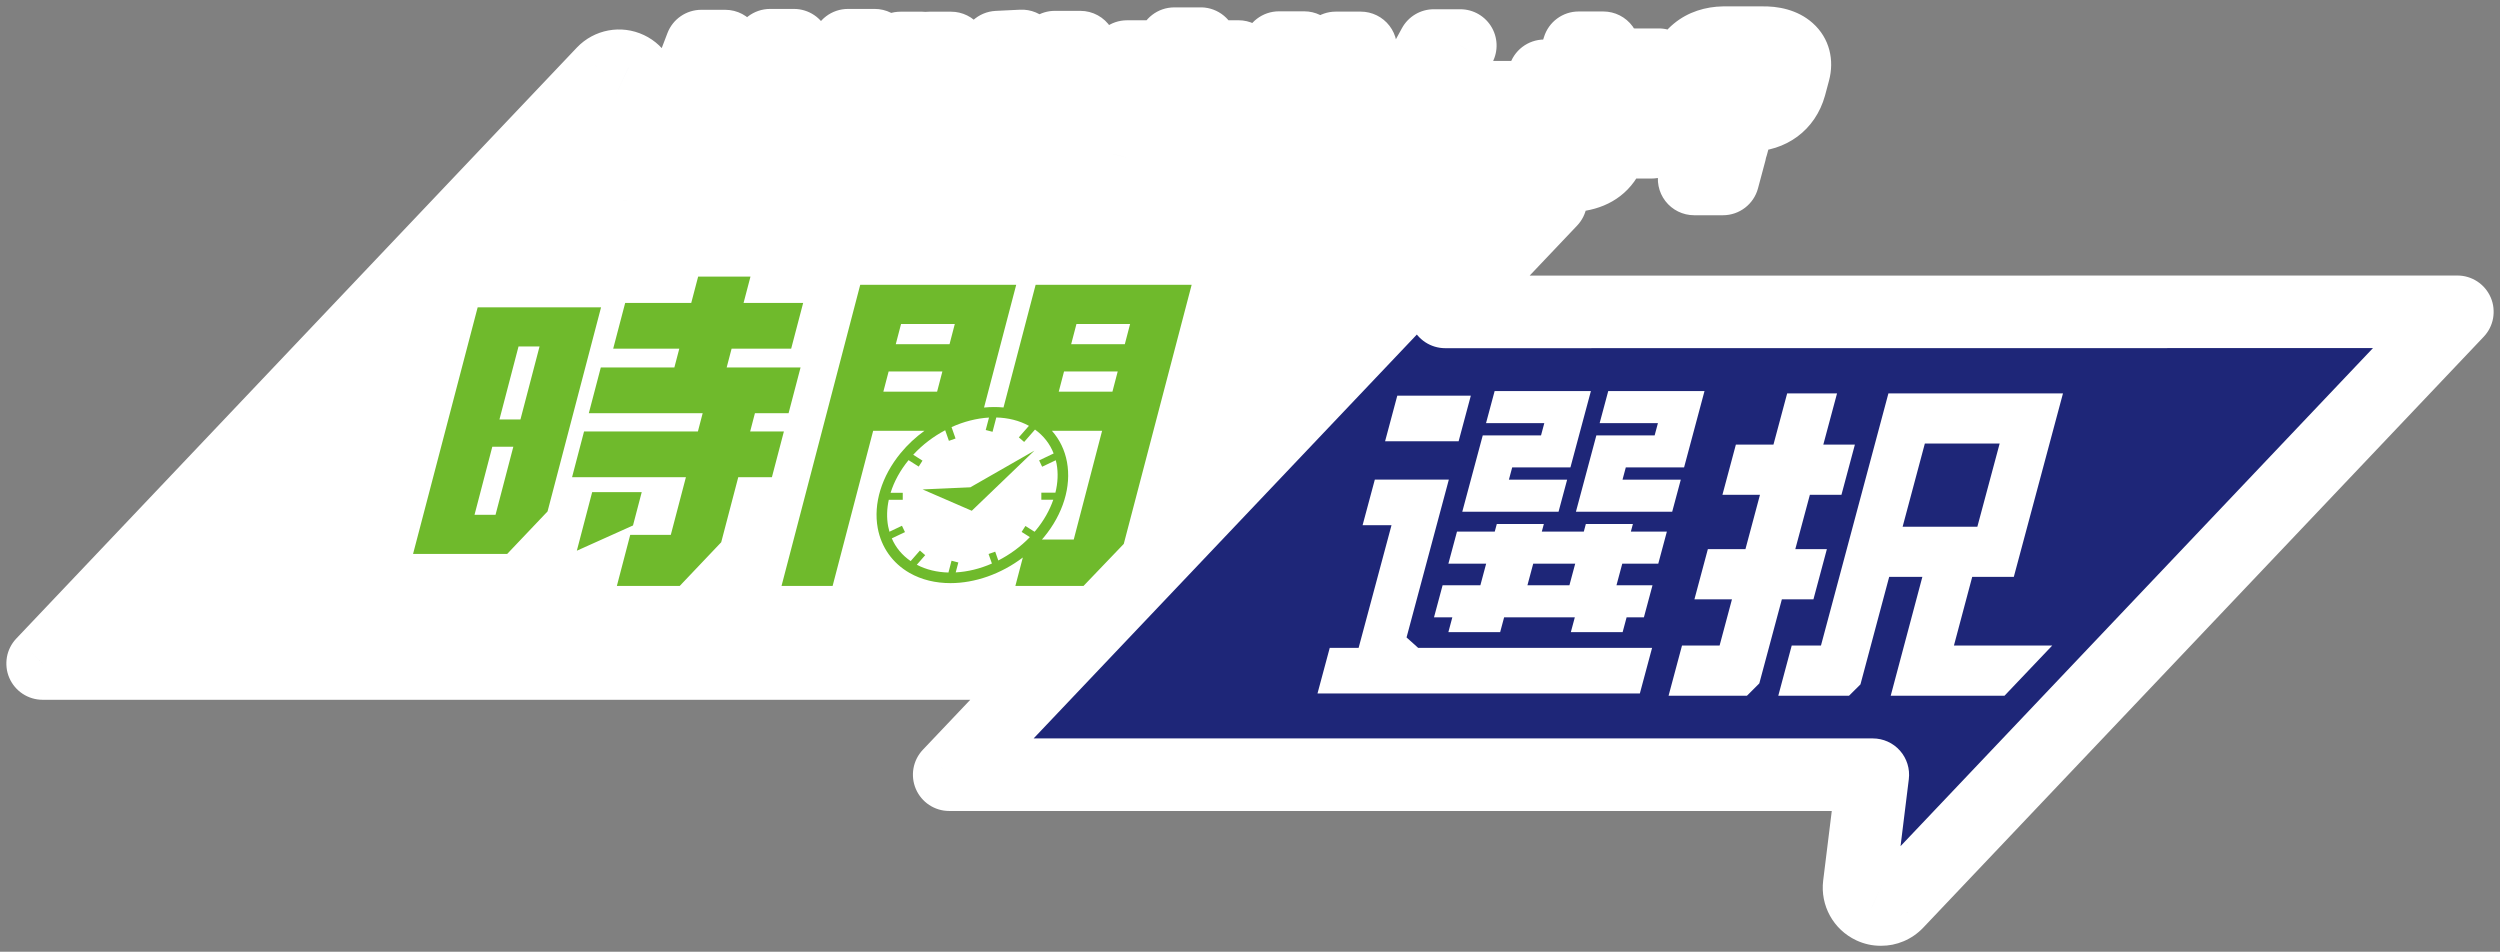 <svg width="176" height="67" viewBox="0 0 176 67" fill="none" xmlns="http://www.w3.org/2000/svg">
<rect x="0" y="0" width="176" height="67" fill="#808080" stroke="none"/>
<path d="M102.416 17.027H40.868L41.724 10.11L9.759 43.806H74.564L71.81 46.711H74.253L77.079 43.729L102.416 17.027Z" fill="white"/>
<mask id="path-2-outside-1_15307_54403" maskUnits="userSpaceOnUse" x="0" y="-0.001" width="176" height="67" fill="black">
<rect fill="white" x="0" y="-0.001" width="176" height="67"/>
<path fill-rule="evenodd" clip-rule="evenodd" d="M47.312 9.4C47.95 7.023 48.245 6.146 49.373 3.244H51.058C50.03 5.851 49.606 7.054 49.232 8.448C48.627 10.71 48.535 11.12 48.368 12.346H46.642C46.871 11.12 46.981 10.636 47.312 9.4ZM54.217 3.182H55.893L55.891 3.185L55.452 4.82H57.047L56.599 6.5H55.024L54.876 7.059L54.514 8.441L54.383 8.969C55.334 9.392 55.493 9.466 55.916 9.761L55.376 11.779C54.814 11.251 54.493 11.018 53.922 10.723C53.755 11.238 53.609 11.482 53.347 11.746C52.852 12.21 52.158 12.474 51.376 12.474C49.96 12.474 49.176 11.661 49.483 10.51C49.668 9.823 50.23 9.115 50.842 8.81C51.212 8.631 51.763 8.515 52.286 8.515C52.396 8.515 52.563 8.525 52.778 8.546L53.327 6.497H50.717L51.153 4.872H53.763L54.217 3.182ZM51.496 10.943C51.968 10.943 52.245 10.774 52.337 10.425V10.423C52.419 10.118 52.237 9.938 51.835 9.938C51.483 9.938 51.212 10.13 51.13 10.436C51.047 10.743 51.196 10.943 51.496 10.943ZM66.301 5.815H64.778L65.431 3.377H66.954L66.301 5.815ZM63.398 3.377H64.921L64.267 5.815H62.744L63.398 3.377ZM60.896 10.825C61.901 10.825 62.832 10.266 63.521 9.23C63.839 8.756 64.047 8.279 64.429 7.077H66.296C65.701 8.884 65.134 9.948 64.28 10.889C63.767 11.459 63.193 11.841 62.442 12.136C61.767 12.41 61.014 12.559 60.352 12.559C59.539 12.559 58.77 12.315 58.306 11.915C57.765 11.459 57.624 10.561 57.909 9.538L59.701 3.182H61.578L59.886 9.125L59.865 9.2C59.493 10.287 59.832 10.825 60.896 10.825ZM76.057 3.318L75.339 4.869V4.874C75.939 5.254 76.195 5.497 76.408 5.941C76.731 6.605 76.746 7.597 76.446 8.718C76.016 10.323 75.111 11.461 73.731 12.148C73.049 12.487 72.3 12.656 71.498 12.656C71.447 12.656 71.367 12.656 71.27 12.646L72.121 11.061C72.933 10.956 73.105 10.845 73.371 10.674C73.429 10.637 73.491 10.597 73.564 10.553C74.059 10.246 74.498 9.551 74.726 8.695C74.864 8.177 74.905 7.649 74.823 7.249C74.78 6.995 74.713 6.869 74.5 6.615C73.58 8.292 72.859 9.443 72.246 10.236C71.131 11.671 70.113 12.325 69.019 12.325C68.136 12.325 67.595 11.871 67.388 10.964C67.239 10.32 67.265 9.548 67.454 8.841C67.642 8.143 67.998 7.415 68.449 6.813C68.895 6.231 69.254 5.905 70.029 5.408C70.072 4.574 70.108 4.141 70.218 3.318L71.936 3.233C71.854 3.762 71.816 4.015 71.762 4.669C72.762 4.49 72.847 4.479 73.754 4.459L74.259 3.318H76.057ZM69.072 9.979C69.144 10.243 69.377 10.412 69.659 10.412C69.911 10.412 70.09 10.307 70.388 9.979C70.126 8.713 70.059 8.246 69.988 7.318C69.647 7.613 69.559 7.707 69.395 8.025C69.267 8.279 69.172 8.52 69.111 8.754C68.998 9.166 68.985 9.674 69.072 9.979ZM71.7 6.287C71.703 7.438 71.729 7.713 71.882 8.187H71.885C72.385 7.407 72.726 6.761 73.003 6.108C72.331 6.108 72.144 6.128 71.7 6.287ZM102.909 10.572C103.35 10.572 103.732 10.266 104.009 9.684V9.687C104.317 9.02 104.542 8.366 104.991 6.846H106.768C106.653 7.192 106.552 7.502 106.489 7.695C106.47 7.754 106.454 7.803 106.442 7.838C105.794 9.887 105.527 10.466 104.876 11.248C104.225 12.03 103.255 12.464 102.132 12.464C100.82 12.464 100.291 11.882 100.589 10.774C100.673 10.459 100.943 9.646 101.135 9.148C101.202 8.969 101.263 8.779 101.291 8.674C101.373 8.369 101.268 8.125 101.058 8.125C100.776 8.125 100.186 8.454 99.817 8.823C99.299 9.33 98.881 10.069 97.804 12.402H96.028C97.099 10.164 97.612 9.192 98.953 6.805L99.008 6.706C99.881 5.15 100.008 4.923 100.94 3.205H102.807C101.948 4.579 101.784 4.854 100.635 6.933C101.527 6.267 102.091 5.992 102.584 5.992C103.355 5.992 103.653 6.572 103.389 7.554C103.348 7.7 103.227 8.079 103.112 8.397C102.889 9.041 102.727 9.525 102.64 9.854C102.494 10.402 102.558 10.572 102.909 10.572ZM115.033 4.556C115.032 4.555 115.032 4.555 115.032 4.554V4.556H115.033ZM115.033 4.556C115.194 4.999 115.27 5.347 115.324 5.864C115.388 6.518 115.301 7.11 114.929 8.505C114.816 8.928 114.709 9.287 114.483 10.015H116.27C116.333 9.795 116.384 9.617 116.427 9.468C116.5 9.214 116.551 9.04 116.596 8.874C116.809 8.082 116.957 7.418 117.027 6.89C117.196 5.697 117.147 5.2 116.778 4.556H115.033ZM112.152 5.336H113.096H113.101C113.814 5.336 114.304 5.674 114.378 6.223C114.452 6.7 114.329 7.533 114.037 8.62C113.681 9.951 113.365 10.754 112.983 11.282C112.452 12.02 111.57 12.389 110.337 12.389C110.196 12.389 109.481 12.389 109.242 12.379L110.227 10.625C110.404 10.636 110.683 10.636 110.724 10.636C111.255 10.636 111.481 10.51 111.691 10.097C111.814 9.864 112.055 9.189 112.188 8.692C112.296 8.292 112.409 7.679 112.401 7.52C112.393 7.29 112.199 7.12 111.927 7.12H111.386C110.155 9.843 109.614 10.889 108.714 12.335H106.837C107.988 10.584 108.919 8.905 109.706 7.131L108.222 7.205L108.722 5.336H110.468C110.693 4.756 110.835 4.344 111.137 3.362H112.873C112.642 4.069 112.511 4.449 112.152 5.336ZM121.357 3H124.026C125.703 2.959 126.626 3.782 126.295 5.018L126.021 6.041C125.659 7.349 124.624 8.11 123.226 8.12H122.493L121.921 10.254H119.893L120.347 8.564C120.688 7.179 121.293 6.569 122.39 6.515H122.983C123.544 6.484 123.831 6.305 123.972 5.892L124.108 5.385C124.231 4.931 123.972 4.731 123.311 4.731H121.626C120.783 4.731 120.442 4.964 120.298 5.608L120.067 6.474H118.17L118.455 5.408C118.806 3.867 119.814 3.031 121.357 3ZM121.296 12.6H119.267L119.793 10.636H121.821L121.296 12.6ZM92.012 8.269L92.012 8.266L92.007 8.269C92.009 8.269 92.01 8.269 92.012 8.269ZM91.538 10.036L92.012 8.269C92.565 8.209 92.772 8.011 92.902 7.523L93.084 6.805L90.894 6.815L90.118 9.677C89.879 10.564 89.907 10.574 91.743 10.574C93.089 10.574 93.589 10.543 94.653 10.374L94.151 12.253C92.466 12.307 92.325 12.307 91.733 12.307C89.666 12.307 88.984 12.233 88.535 11.959C88.284 11.81 88.105 11.505 88.069 11.156C88.048 10.933 88.097 10.595 88.228 10.11L89.11 6.815H87.543L87.971 5.22H89.538L90.038 3.351H91.815L91.315 5.22H93.543L94.038 3.372H95.794L95.299 5.22H96.845L96.42 6.805H94.874L94.62 7.754C94.11 9.423 93.484 9.956 91.538 10.036ZM82.669 3.074H84.528L84.531 3.072L84.287 3.979H87.189L86.766 5.554H83.864L83.623 6.451H86.525L86.115 7.982L83.205 8.013L82.944 8.984C83.892 9.292 84.155 9.386 84.367 9.462C84.396 9.472 84.423 9.482 84.451 9.492C84.697 9.587 84.816 9.64 85.416 9.907L85.579 9.979L85.054 11.938C83.946 11.248 83.646 11.118 82.59 10.728C82.336 11.425 82.133 11.754 81.777 12.028C81.305 12.397 80.454 12.651 79.672 12.651C79.062 12.651 78.495 12.515 78.054 12.261C77.428 11.892 77.19 11.3 77.385 10.572C77.698 9.4 78.887 8.692 80.541 8.692C80.713 8.692 80.856 8.702 81.154 8.733L81.346 8.015H78.262L78.68 6.454H81.764L82.005 5.556H78.921L79.341 3.982H82.425L82.669 3.074ZM79.849 11.143C80.269 11.143 80.641 10.889 80.738 10.53V10.528C80.813 10.254 80.608 10.128 80.121 10.128C79.564 10.128 79.246 10.297 79.156 10.636C79.069 10.964 79.305 11.143 79.849 11.143ZM109.178 14.123L101.742 21.958L173 21.951L133.541 63.551C133.241 63.867 132.833 64.033 132.42 64.033C132.197 64.033 131.972 63.984 131.761 63.885C131.156 63.6 130.805 62.964 130.887 62.3L131.846 54.539H66.823L77.079 43.729L102.416 17.028H40.871L41.724 10.11L9.759 43.806H74.564L71.81 46.711H3L42.46 5.11C42.922 4.626 43.637 4.492 44.24 4.777C44.845 5.061 45.196 5.697 45.114 6.361L44.155 14.123H109.178Z"/>
</mask>
<path fill-rule="evenodd" clip-rule="evenodd" d="M47.312 9.4C47.95 7.023 48.245 6.146 49.373 3.244H51.058C50.03 5.851 49.606 7.054 49.232 8.448C48.627 10.71 48.535 11.12 48.368 12.346H46.642C46.871 11.12 46.981 10.636 47.312 9.4ZM54.217 3.182H55.893L55.891 3.185L55.452 4.82H57.047L56.599 6.5H55.024L54.876 7.059L54.514 8.441L54.383 8.969C55.334 9.392 55.493 9.466 55.916 9.761L55.376 11.779C54.814 11.251 54.493 11.018 53.922 10.723C53.755 11.238 53.609 11.482 53.347 11.746C52.852 12.21 52.158 12.474 51.376 12.474C49.96 12.474 49.176 11.661 49.483 10.51C49.668 9.823 50.23 9.115 50.842 8.81C51.212 8.631 51.763 8.515 52.286 8.515C52.396 8.515 52.563 8.525 52.778 8.546L53.327 6.497H50.717L51.153 4.872H53.763L54.217 3.182ZM51.496 10.943C51.968 10.943 52.245 10.774 52.337 10.425V10.423C52.419 10.118 52.237 9.938 51.835 9.938C51.483 9.938 51.212 10.13 51.13 10.436C51.047 10.743 51.196 10.943 51.496 10.943ZM66.301 5.815H64.778L65.431 3.377H66.954L66.301 5.815ZM63.398 3.377H64.921L64.267 5.815H62.744L63.398 3.377ZM60.896 10.825C61.901 10.825 62.832 10.266 63.521 9.23C63.839 8.756 64.047 8.279 64.429 7.077H66.296C65.701 8.884 65.134 9.948 64.28 10.889C63.767 11.459 63.193 11.841 62.442 12.136C61.767 12.41 61.014 12.559 60.352 12.559C59.539 12.559 58.77 12.315 58.306 11.915C57.765 11.459 57.624 10.561 57.909 9.538L59.701 3.182H61.578L59.886 9.125L59.865 9.2C59.493 10.287 59.832 10.825 60.896 10.825ZM76.057 3.318L75.339 4.869V4.874C75.939 5.254 76.195 5.497 76.408 5.941C76.731 6.605 76.746 7.597 76.446 8.718C76.016 10.323 75.111 11.461 73.731 12.148C73.049 12.487 72.3 12.656 71.498 12.656C71.447 12.656 71.367 12.656 71.27 12.646L72.121 11.061C72.933 10.956 73.105 10.845 73.371 10.674C73.429 10.637 73.491 10.597 73.564 10.553C74.059 10.246 74.498 9.551 74.726 8.695C74.864 8.177 74.905 7.649 74.823 7.249C74.78 6.995 74.713 6.869 74.5 6.615C73.58 8.292 72.859 9.443 72.246 10.236C71.131 11.671 70.113 12.325 69.019 12.325C68.136 12.325 67.595 11.871 67.388 10.964C67.239 10.32 67.265 9.548 67.454 8.841C67.642 8.143 67.998 7.415 68.449 6.813C68.895 6.231 69.254 5.905 70.029 5.408C70.072 4.574 70.108 4.141 70.218 3.318L71.936 3.233C71.854 3.762 71.816 4.015 71.762 4.669C72.762 4.49 72.847 4.479 73.754 4.459L74.259 3.318H76.057ZM69.072 9.979C69.144 10.243 69.377 10.412 69.659 10.412C69.911 10.412 70.09 10.307 70.388 9.979C70.126 8.713 70.059 8.246 69.988 7.318C69.647 7.613 69.559 7.707 69.395 8.025C69.267 8.279 69.172 8.52 69.111 8.754C68.998 9.166 68.985 9.674 69.072 9.979ZM71.7 6.287C71.703 7.438 71.729 7.713 71.882 8.187H71.885C72.385 7.407 72.726 6.761 73.003 6.108C72.331 6.108 72.144 6.128 71.7 6.287ZM102.909 10.572C103.35 10.572 103.732 10.266 104.009 9.684V9.687C104.317 9.02 104.542 8.366 104.991 6.846H106.768C106.653 7.192 106.552 7.502 106.489 7.695C106.47 7.754 106.454 7.803 106.442 7.838C105.794 9.887 105.527 10.466 104.876 11.248C104.225 12.03 103.255 12.464 102.132 12.464C100.82 12.464 100.291 11.882 100.589 10.774C100.673 10.459 100.943 9.646 101.135 9.148C101.202 8.969 101.263 8.779 101.291 8.674C101.373 8.369 101.268 8.125 101.058 8.125C100.776 8.125 100.186 8.454 99.817 8.823C99.299 9.33 98.881 10.069 97.804 12.402H96.028C97.099 10.164 97.612 9.192 98.953 6.805L99.008 6.706C99.881 5.15 100.008 4.923 100.94 3.205H102.807C101.948 4.579 101.784 4.854 100.635 6.933C101.527 6.267 102.091 5.992 102.584 5.992C103.355 5.992 103.653 6.572 103.389 7.554C103.348 7.7 103.227 8.079 103.112 8.397C102.889 9.041 102.727 9.525 102.64 9.854C102.494 10.402 102.558 10.572 102.909 10.572ZM115.033 4.556C115.032 4.555 115.032 4.555 115.032 4.554V4.556H115.033ZM115.033 4.556C115.194 4.999 115.27 5.347 115.324 5.864C115.388 6.518 115.301 7.11 114.929 8.505C114.816 8.928 114.709 9.287 114.483 10.015H116.27C116.333 9.795 116.384 9.617 116.427 9.468C116.5 9.214 116.551 9.04 116.596 8.874C116.809 8.082 116.957 7.418 117.027 6.89C117.196 5.697 117.147 5.2 116.778 4.556H115.033ZM112.152 5.336H113.096H113.101C113.814 5.336 114.304 5.674 114.378 6.223C114.452 6.7 114.329 7.533 114.037 8.62C113.681 9.951 113.365 10.754 112.983 11.282C112.452 12.02 111.57 12.389 110.337 12.389C110.196 12.389 109.481 12.389 109.242 12.379L110.227 10.625C110.404 10.636 110.683 10.636 110.724 10.636C111.255 10.636 111.481 10.51 111.691 10.097C111.814 9.864 112.055 9.189 112.188 8.692C112.296 8.292 112.409 7.679 112.401 7.52C112.393 7.29 112.199 7.12 111.927 7.12H111.386C110.155 9.843 109.614 10.889 108.714 12.335H106.837C107.988 10.584 108.919 8.905 109.706 7.131L108.222 7.205L108.722 5.336H110.468C110.693 4.756 110.835 4.344 111.137 3.362H112.873C112.642 4.069 112.511 4.449 112.152 5.336ZM121.357 3H124.026C125.703 2.959 126.626 3.782 126.295 5.018L126.021 6.041C125.659 7.349 124.624 8.11 123.226 8.12H122.493L121.921 10.254H119.893L120.347 8.564C120.688 7.179 121.293 6.569 122.39 6.515H122.983C123.544 6.484 123.831 6.305 123.972 5.892L124.108 5.385C124.231 4.931 123.972 4.731 123.311 4.731H121.626C120.783 4.731 120.442 4.964 120.298 5.608L120.067 6.474H118.17L118.455 5.408C118.806 3.867 119.814 3.031 121.357 3ZM121.296 12.6H119.267L119.793 10.636H121.821L121.296 12.6ZM92.012 8.269L92.012 8.266L92.007 8.269C92.009 8.269 92.01 8.269 92.012 8.269ZM91.538 10.036L92.012 8.269C92.565 8.209 92.772 8.011 92.902 7.523L93.084 6.805L90.894 6.815L90.118 9.677C89.879 10.564 89.907 10.574 91.743 10.574C93.089 10.574 93.589 10.543 94.653 10.374L94.151 12.253C92.466 12.307 92.325 12.307 91.733 12.307C89.666 12.307 88.984 12.233 88.535 11.959C88.284 11.81 88.105 11.505 88.069 11.156C88.048 10.933 88.097 10.595 88.228 10.11L89.11 6.815H87.543L87.971 5.22H89.538L90.038 3.351H91.815L91.315 5.22H93.543L94.038 3.372H95.794L95.299 5.22H96.845L96.42 6.805H94.874L94.62 7.754C94.11 9.423 93.484 9.956 91.538 10.036ZM82.669 3.074H84.528L84.531 3.072L84.287 3.979H87.189L86.766 5.554H83.864L83.623 6.451H86.525L86.115 7.982L83.205 8.013L82.944 8.984C83.892 9.292 84.155 9.386 84.367 9.462C84.396 9.472 84.423 9.482 84.451 9.492C84.697 9.587 84.816 9.64 85.416 9.907L85.579 9.979L85.054 11.938C83.946 11.248 83.646 11.118 82.59 10.728C82.336 11.425 82.133 11.754 81.777 12.028C81.305 12.397 80.454 12.651 79.672 12.651C79.062 12.651 78.495 12.515 78.054 12.261C77.428 11.892 77.19 11.3 77.385 10.572C77.698 9.4 78.887 8.692 80.541 8.692C80.713 8.692 80.856 8.702 81.154 8.733L81.346 8.015H78.262L78.68 6.454H81.764L82.005 5.556H78.921L79.341 3.982H82.425L82.669 3.074ZM79.849 11.143C80.269 11.143 80.641 10.889 80.738 10.53V10.528C80.813 10.254 80.608 10.128 80.121 10.128C79.564 10.128 79.246 10.297 79.156 10.636C79.069 10.964 79.305 11.143 79.849 11.143ZM109.178 14.123L101.742 21.958L173 21.951L133.541 63.551C133.241 63.867 132.833 64.033 132.42 64.033C132.197 64.033 131.972 63.984 131.761 63.885C131.156 63.6 130.805 62.964 130.887 62.3L131.846 54.539H66.823L77.079 43.729L102.416 17.028H40.871L41.724 10.11L9.759 43.806H74.564L71.81 46.711H3L42.46 5.11C42.922 4.626 43.637 4.492 44.24 4.777C44.845 5.061 45.196 5.697 45.114 6.361L44.155 14.123H109.178Z" fill="#1E2678"/>
<path d="M49.373 3.244V0.69C48.32 0.69 47.374 1.336 46.993 2.318L49.373 3.244ZM47.312 9.4L44.845 8.737L44.845 8.739L47.312 9.4ZM51.058 3.244L53.434 4.18C53.744 3.394 53.645 2.505 53.169 1.807C52.693 1.108 51.903 0.69 51.058 0.69V3.244ZM49.232 8.448L46.766 7.786L46.765 7.788L49.232 8.448ZM48.368 12.346V14.9C49.646 14.9 50.727 13.956 50.899 12.69L48.368 12.346ZM46.642 12.346L44.132 11.878C43.993 12.625 44.193 13.394 44.678 13.978C45.163 14.562 45.883 14.9 46.642 14.9V12.346ZM55.893 3.182L57.7 4.988C58.43 4.257 58.648 3.159 58.253 2.205C57.858 1.25 56.926 0.628 55.893 0.628V3.182ZM54.217 3.182V0.628C53.061 0.628 52.05 1.404 51.75 2.52L54.217 3.182ZM55.891 3.185L54.085 1.379C53.768 1.696 53.54 2.091 53.424 2.523L55.891 3.185ZM55.452 4.82L52.986 4.159C52.78 4.926 52.943 5.745 53.426 6.375C53.91 7.005 54.658 7.374 55.452 7.374V4.82ZM57.047 4.82L59.514 5.48C59.719 4.713 59.556 3.894 59.073 3.265C58.589 2.636 57.841 2.267 57.047 2.267V4.82ZM56.599 6.5V9.054C57.755 9.054 58.767 8.276 59.066 7.159L56.599 6.5ZM55.024 6.5V3.946C53.867 3.946 52.854 4.725 52.556 5.843L55.024 6.5ZM54.876 7.059L52.407 6.402L52.405 6.412L54.876 7.059ZM54.514 8.441L52.043 7.794C52.04 7.805 52.038 7.816 52.035 7.827L54.514 8.441ZM54.383 8.969L51.904 8.355C51.607 9.557 52.214 10.799 53.345 11.303L54.383 8.969ZM55.916 9.761L58.383 10.423C58.662 9.383 58.259 8.281 57.377 7.666L55.916 9.761ZM55.376 11.779L53.626 13.639C54.28 14.255 55.21 14.481 56.074 14.236C56.938 13.99 57.61 13.308 57.842 12.441L55.376 11.779ZM53.922 10.723L55.092 8.453C54.426 8.109 53.642 8.076 52.949 8.362C52.255 8.647 51.722 9.223 51.492 9.937L53.922 10.723ZM53.347 11.746L55.094 13.609C55.117 13.587 55.14 13.565 55.162 13.543L53.347 11.746ZM49.483 10.51L47.017 9.847L47.016 9.851L49.483 10.51ZM50.842 8.81L49.726 6.513C49.718 6.517 49.711 6.52 49.704 6.524L50.842 8.81ZM52.778 8.546L52.536 11.088C53.777 11.207 54.922 10.411 55.245 9.207L52.778 8.546ZM53.327 6.497L55.794 7.158C55.999 6.391 55.836 5.572 55.353 4.942C54.87 4.313 54.121 3.943 53.327 3.943V6.497ZM50.717 6.497L48.25 5.836C48.044 6.603 48.207 7.422 48.69 8.052C49.174 8.682 49.923 9.051 50.717 9.051V6.497ZM51.153 4.872V2.318C49.997 2.318 48.985 3.094 48.686 4.21L51.153 4.872ZM53.763 4.872V7.426C54.918 7.426 55.929 6.65 56.229 5.534L53.763 4.872ZM52.337 10.425L54.806 11.079C54.862 10.866 54.891 10.646 54.891 10.425H52.337ZM52.337 10.423L49.871 9.76C49.813 9.976 49.783 10.199 49.783 10.423H52.337ZM51.13 10.436L48.663 9.772L48.662 9.778L51.13 10.436ZM64.778 5.815L62.311 5.154C62.105 5.921 62.268 6.74 62.751 7.37C63.235 8 63.984 8.369 64.778 8.369V5.815ZM66.301 5.815V8.369C67.456 8.369 68.468 7.593 68.767 6.477L66.301 5.815ZM65.431 3.377V0.823C64.276 0.823 63.264 1.599 62.965 2.715L65.431 3.377ZM66.954 3.377L69.421 4.038C69.627 3.271 69.464 2.452 68.981 1.822C68.497 1.192 67.749 0.823 66.954 0.823V3.377ZM64.921 3.377L67.388 4.038C67.594 3.271 67.431 2.452 66.948 1.822C66.464 1.192 65.715 0.823 64.921 0.823V3.377ZM63.398 3.377V0.823C62.242 0.823 61.231 1.599 60.931 2.715L63.398 3.377ZM64.267 5.815V8.369C65.423 8.369 66.435 7.593 66.734 6.477L64.267 5.815ZM62.744 5.815L60.278 5.154C60.072 5.921 60.235 6.74 60.718 7.37C61.201 8 61.95 8.369 62.744 8.369V5.815ZM63.521 9.23L61.4 7.809L61.395 7.815L63.521 9.23ZM64.429 7.077V4.523C63.316 4.523 62.332 5.243 61.995 6.303L64.429 7.077ZM66.296 7.077L68.721 7.875C68.978 7.097 68.845 6.243 68.365 5.579C67.884 4.916 67.115 4.523 66.296 4.523V7.077ZM64.28 10.889L62.389 9.173L62.383 9.18L64.28 10.889ZM62.442 12.136L61.509 9.758C61.499 9.762 61.489 9.766 61.479 9.77L62.442 12.136ZM58.306 11.915L59.973 9.98C59.967 9.975 59.96 9.969 59.953 9.963L58.306 11.915ZM57.909 9.538L55.451 8.845L55.448 8.854L57.909 9.538ZM59.701 3.182V0.628C58.557 0.628 57.553 1.388 57.243 2.489L59.701 3.182ZM61.578 3.182L64.034 3.881C64.253 3.111 64.099 2.282 63.616 1.643C63.133 1.004 62.379 0.628 61.578 0.628V3.182ZM59.886 9.125L57.429 8.426C57.427 8.433 57.425 8.439 57.424 8.446L59.886 9.125ZM59.865 9.2L62.282 10.026C62.298 9.978 62.313 9.928 62.327 9.879L59.865 9.2ZM75.339 4.869L73.021 3.796C72.865 4.133 72.785 4.499 72.785 4.869H75.339ZM76.057 3.318L78.374 4.391C78.74 3.6 78.678 2.677 78.209 1.943C77.739 1.208 76.928 0.764 76.057 0.764V3.318ZM75.339 4.874H72.785C72.785 5.75 73.233 6.565 73.974 7.033L75.339 4.874ZM76.408 5.941L74.105 7.046L74.111 7.058L76.408 5.941ZM76.446 8.718L78.913 9.38L78.913 9.378L76.446 8.718ZM73.731 12.148L74.866 14.436L74.87 14.434L73.731 12.148ZM71.27 12.646L69.02 11.437C68.617 12.187 68.614 13.088 69.012 13.84C69.41 14.592 70.156 15.097 71.002 15.186L71.27 12.646ZM72.121 11.061L71.792 8.529C70.976 8.635 70.261 9.127 69.871 9.853L72.121 11.061ZM73.371 10.674L71.989 8.526L71.989 8.526L73.371 10.674ZM73.564 10.553L74.856 12.757C74.875 12.745 74.894 12.734 74.913 12.722L73.564 10.553ZM74.726 8.695L72.259 8.035L72.258 8.037L74.726 8.695ZM74.823 7.249L72.306 7.681C72.311 7.708 72.316 7.735 72.322 7.762L74.823 7.249ZM74.5 6.615L76.457 4.974C75.916 4.328 75.09 3.991 74.251 4.074C73.412 4.156 72.667 4.647 72.261 5.386L74.5 6.615ZM72.246 10.236L74.263 11.802L74.267 11.798L72.246 10.236ZM67.388 10.964L69.877 10.394L69.876 10.389L67.388 10.964ZM67.454 8.841L64.988 8.179L64.988 8.179L67.454 8.841ZM68.449 6.813L66.422 5.259C66.416 5.267 66.411 5.274 66.405 5.282L68.449 6.813ZM70.029 5.408L71.409 7.556C72.101 7.112 72.536 6.362 72.579 5.541L70.029 5.408ZM70.218 3.318L70.093 0.767C68.862 0.828 67.851 1.758 67.687 2.979L70.218 3.318ZM71.936 3.233L74.46 3.625C74.578 2.867 74.348 2.095 73.834 1.525C73.321 0.954 72.578 0.645 71.811 0.683L71.936 3.233ZM71.762 4.669L69.217 4.46C69.151 5.25 69.457 6.026 70.044 6.559C70.631 7.093 71.433 7.323 72.213 7.183L71.762 4.669ZM73.754 4.459L73.812 7.012C74.801 6.99 75.689 6.398 76.089 5.493L73.754 4.459ZM74.259 3.318V0.764C73.249 0.764 72.333 1.36 71.924 2.284L74.259 3.318ZM69.072 9.979L71.537 9.309C71.534 9.299 71.531 9.288 71.528 9.278L69.072 9.979ZM70.388 9.979L72.28 11.694C72.827 11.09 73.054 10.261 72.889 9.463L70.388 9.979ZM69.988 7.318L72.534 7.121C72.46 6.16 71.851 5.323 70.959 4.956C70.068 4.589 69.046 4.756 68.317 5.386L69.988 7.318ZM69.395 8.025L67.126 6.854C67.123 6.861 67.119 6.867 67.116 6.874L69.395 8.025ZM69.111 8.754L71.574 9.427C71.576 9.42 71.578 9.412 71.58 9.405L69.111 8.754ZM71.882 8.187L69.453 8.975C69.795 10.028 70.775 10.741 71.882 10.741V8.187ZM71.7 6.287L70.839 3.883C69.822 4.247 69.144 5.212 69.147 6.293L71.7 6.287ZM71.885 8.187V10.741C72.755 10.741 73.565 10.298 74.035 9.566L71.885 8.187ZM73.003 6.108L75.355 7.104C75.689 6.315 75.605 5.411 75.132 4.697C74.659 3.983 73.859 3.554 73.003 3.554V6.108ZM104.009 9.684H106.563C106.563 8.491 105.736 7.456 104.572 7.193C103.407 6.93 102.216 7.509 101.703 8.587L104.009 9.684ZM104.009 9.687H101.455C101.455 10.886 102.29 11.924 103.461 12.181C104.633 12.439 105.825 11.846 106.328 10.757L104.009 9.687ZM104.991 6.846V4.292C103.859 4.292 102.862 5.037 102.542 6.123L104.991 6.846ZM106.768 6.846L109.191 7.654C109.45 6.875 109.32 6.019 108.84 5.353C108.36 4.687 107.589 4.292 106.768 4.292V6.846ZM106.489 7.695L108.918 8.485L108.918 8.484L106.489 7.695ZM106.442 7.838L104.015 7.043C104.013 7.051 104.01 7.059 104.008 7.067L106.442 7.838ZM100.589 10.774L103.055 11.436L103.055 11.436L100.589 10.774ZM101.135 9.148L103.517 10.069C103.521 10.059 103.525 10.048 103.529 10.038L101.135 9.148ZM101.291 8.674L98.825 8.011L98.825 8.012L101.291 8.674ZM99.817 8.823L101.605 10.647C101.611 10.641 101.617 10.635 101.623 10.629L99.817 8.823ZM97.804 12.402V14.956C98.8 14.956 99.706 14.377 100.123 13.472L97.804 12.402ZM96.028 12.402L93.724 11.299C93.345 12.091 93.399 13.021 93.867 13.763C94.334 14.506 95.15 14.956 96.028 14.956V12.402ZM98.953 6.805L101.18 8.056L101.181 8.054L98.953 6.805ZM99.008 6.706L101.236 7.955L101.236 7.955L99.008 6.706ZM100.94 3.205V0.651C100.003 0.651 99.142 1.164 98.695 1.987L100.94 3.205ZM102.807 3.205L104.972 4.559C105.464 3.771 105.49 2.779 105.04 1.967C104.59 1.155 103.735 0.651 102.807 0.651V3.205ZM100.635 6.933L98.4 5.698C97.818 6.751 98.05 8.068 98.957 8.858C99.864 9.649 101.2 9.699 102.164 8.979L100.635 6.933ZM103.389 7.554L105.848 8.244C105.85 8.235 105.853 8.226 105.855 8.217L103.389 7.554ZM103.112 8.397L100.711 7.526C100.707 7.538 100.703 7.549 100.699 7.561L103.112 8.397ZM102.64 9.854L105.108 10.511L105.108 10.509L102.64 9.854ZM115.032 4.554L117.43 3.676C117.005 2.513 115.806 1.823 114.586 2.039C113.367 2.255 112.478 3.315 112.478 4.554H115.032ZM115.032 4.556H112.478C112.478 5.967 113.621 7.11 115.032 7.11V4.556ZM115.324 5.864L117.866 5.615C117.865 5.61 117.865 5.605 117.864 5.6L115.324 5.864ZM114.929 8.505L117.397 9.163L117.397 9.163L114.929 8.505ZM114.483 10.015L112.044 9.259C111.803 10.034 111.946 10.877 112.427 11.53C112.909 12.183 113.672 12.569 114.483 12.569V10.015ZM116.27 10.015V12.569C117.41 12.569 118.413 11.813 118.726 10.717L116.27 10.015ZM116.427 9.468L113.973 8.76L113.973 8.76L116.427 9.468ZM116.596 8.874L119.06 9.544L119.062 9.537L116.596 8.874ZM117.027 6.89L114.498 6.531C114.497 6.54 114.495 6.549 114.494 6.558L117.027 6.89ZM116.778 4.556L118.993 3.285C118.538 2.492 117.693 2.002 116.778 2.002V4.556ZM112.152 5.336L109.785 4.378C109.466 5.165 109.56 6.059 110.035 6.763C110.509 7.468 111.303 7.89 112.152 7.89V5.336ZM114.378 6.223L111.847 6.566C111.849 6.583 111.852 6.6 111.855 6.616L114.378 6.223ZM114.037 8.62L111.571 7.957L111.57 7.96L114.037 8.62ZM112.983 11.282L110.914 9.785L110.909 9.791L112.983 11.282ZM109.242 12.379L107.015 11.129C106.581 11.903 106.579 12.846 107.011 13.622C107.443 14.397 108.246 14.893 109.133 14.931L109.242 12.379ZM110.227 10.625L110.375 8.076C109.4 8.019 108.478 8.524 108 9.375L110.227 10.625ZM111.691 10.097L109.432 8.906C109.426 8.916 109.421 8.927 109.415 8.938L111.691 10.097ZM112.188 8.692L109.722 8.028L109.721 8.031L112.188 8.692ZM112.401 7.52L109.849 7.605C109.849 7.618 109.85 7.631 109.85 7.644L112.401 7.52ZM111.386 7.12V4.566C110.382 4.566 109.472 5.154 109.059 6.068L111.386 7.12ZM108.714 12.335V14.889C109.596 14.889 110.416 14.434 110.882 13.685L108.714 12.335ZM106.837 12.335L104.703 10.933C104.187 11.717 104.144 12.721 104.589 13.548C105.035 14.374 105.898 14.889 106.837 14.889V12.335ZM109.706 7.131L112.041 8.166C112.4 7.356 112.314 6.416 111.812 5.685C111.31 4.954 110.464 4.536 109.579 4.58L109.706 7.131ZM108.222 7.205L105.755 6.545C105.544 7.334 105.722 8.175 106.236 8.81C106.749 9.445 107.534 9.796 108.35 9.756L108.222 7.205ZM108.722 5.336V2.782C107.565 2.782 106.553 3.559 106.255 4.676L108.722 5.336ZM110.468 5.336V7.89C111.521 7.89 112.466 7.244 112.848 6.262L110.468 5.336ZM111.137 3.362V0.808C110.016 0.808 109.026 1.538 108.696 2.61L111.137 3.362ZM112.873 3.362L115.301 4.153C115.555 3.376 115.42 2.523 114.94 1.861C114.459 1.199 113.691 0.808 112.873 0.808V3.362ZM124.026 3V5.554C124.047 5.554 124.068 5.554 124.089 5.553L124.026 3ZM121.357 3V0.446C121.34 0.446 121.323 0.446 121.306 0.447L121.357 3ZM126.295 5.018L128.762 5.679L128.762 5.678L126.295 5.018ZM126.021 6.041L128.483 6.721C128.484 6.715 128.486 6.709 128.488 6.702L126.021 6.041ZM123.226 8.12V10.674C123.232 10.674 123.239 10.674 123.245 10.674L123.226 8.12ZM122.493 8.12V5.566C121.337 5.566 120.325 6.343 120.026 7.459L122.493 8.12ZM121.921 10.254V12.807C123.077 12.807 124.089 12.031 124.388 10.915L121.921 10.254ZM119.893 10.254L117.427 9.591C117.221 10.358 117.383 11.177 117.866 11.808C118.35 12.438 119.099 12.807 119.893 12.807V10.254ZM120.347 8.564L122.813 9.226C122.818 9.209 122.822 9.192 122.827 9.175L120.347 8.564ZM122.39 6.515V3.961C122.349 3.961 122.307 3.962 122.265 3.964L122.39 6.515ZM122.983 6.515V9.069C123.029 9.069 123.076 9.068 123.122 9.065L122.983 6.515ZM123.972 5.892L126.389 6.718C126.408 6.663 126.425 6.608 126.439 6.553L123.972 5.892ZM124.108 5.385L121.643 4.716L121.641 4.724L124.108 5.385ZM120.298 5.608L122.766 6.265C122.775 6.231 122.783 6.198 122.791 6.164L120.298 5.608ZM120.067 6.474V9.028C121.225 9.028 122.238 8.25 122.535 7.131L120.067 6.474ZM118.17 6.474L115.702 5.816C115.498 6.582 115.661 7.401 116.145 8.03C116.628 8.659 117.377 9.028 118.17 9.028V6.474ZM118.455 5.408L120.922 6.066C120.93 6.036 120.938 6.006 120.945 5.975L118.455 5.408ZM119.267 12.6L116.8 11.939C116.595 12.706 116.758 13.525 117.242 14.155C117.725 14.784 118.474 15.153 119.267 15.153V12.6ZM121.296 12.6V15.153C122.452 15.153 123.464 14.377 123.763 13.26L121.296 12.6ZM119.793 10.636V8.082C118.637 8.082 117.625 8.858 117.326 9.975L119.793 10.636ZM121.821 10.636L124.288 11.296C124.493 10.529 124.33 9.71 123.847 9.081C123.364 8.451 122.615 8.082 121.821 8.082V10.636ZM92.012 8.266L94.479 8.928C94.74 7.957 94.406 6.923 93.627 6.287C92.847 5.652 91.768 5.533 90.869 5.983L92.012 8.266ZM92.007 8.269L90.864 5.985C89.76 6.538 89.209 7.802 89.556 8.987C89.903 10.172 91.048 10.939 92.276 10.809L92.007 8.269ZM91.538 10.036L89.071 9.374C88.861 10.159 89.036 10.997 89.544 11.631C90.051 12.265 90.83 12.62 91.642 12.587L91.538 10.036ZM92.902 7.523L95.369 8.182C95.372 8.171 95.375 8.161 95.377 8.151L92.902 7.523ZM93.084 6.805L95.56 7.433C95.754 6.667 95.583 5.854 95.096 5.232C94.609 4.61 93.862 4.247 93.072 4.251L93.084 6.805ZM90.894 6.815L90.882 4.261C89.734 4.267 88.731 5.038 88.43 6.146L90.894 6.815ZM90.118 9.677L87.653 9.007L87.651 9.014L90.118 9.677ZM94.653 10.374L97.12 11.034C97.344 10.198 97.129 9.306 96.55 8.664C95.971 8.022 95.106 7.716 94.252 7.852L94.653 10.374ZM94.151 12.253L94.232 14.806C95.358 14.77 96.327 14.001 96.618 12.913L94.151 12.253ZM88.535 11.959L89.868 9.78C89.857 9.773 89.847 9.767 89.836 9.761L88.535 11.959ZM88.069 11.156L85.526 11.39C85.526 11.399 85.527 11.408 85.528 11.418L88.069 11.156ZM88.228 10.11L90.694 10.775L90.695 10.77L88.228 10.11ZM89.11 6.815L91.577 7.476C91.782 6.709 91.619 5.89 91.136 5.26C90.653 4.63 89.904 4.261 89.11 4.261V6.815ZM87.543 6.815L85.077 6.153C84.871 6.92 85.033 7.739 85.517 8.369C86 9 86.749 9.369 87.543 9.369V6.815ZM87.971 5.22V2.667C86.816 2.667 85.805 3.442 85.505 4.558L87.971 5.22ZM89.538 5.22V7.774C90.694 7.774 91.706 6.997 92.005 5.88L89.538 5.22ZM90.038 3.351V0.797C88.882 0.797 87.87 1.574 87.571 2.691L90.038 3.351ZM91.815 3.351L94.282 4.011C94.487 3.244 94.324 2.426 93.841 1.796C93.357 1.166 92.609 0.797 91.815 0.797V3.351ZM91.315 5.22L88.848 4.56C88.643 5.327 88.806 6.146 89.289 6.776C89.772 7.405 90.521 7.774 91.315 7.774V5.22ZM93.543 5.22V7.774C94.699 7.774 95.711 6.998 96.01 5.881L93.543 5.22ZM94.038 3.372V0.818C92.882 0.818 91.87 1.595 91.571 2.711L94.038 3.372ZM95.794 3.372L98.261 4.032C98.466 3.265 98.303 2.447 97.82 1.817C97.337 1.187 96.588 0.818 95.794 0.818V3.372ZM95.299 5.22L92.832 4.56C92.627 5.327 92.79 6.146 93.273 6.775C93.757 7.405 94.505 7.774 95.299 7.774V5.22ZM96.845 5.22L99.312 5.883C99.518 5.116 99.355 4.297 98.872 3.666C98.389 3.036 97.64 2.667 96.845 2.667V5.22ZM96.42 6.805V9.359C97.575 9.359 98.587 8.583 98.886 7.467L96.42 6.805ZM94.874 6.805V4.251C93.717 4.251 92.705 5.028 92.407 6.145L94.874 6.805ZM94.62 7.754L97.062 8.5C97.071 8.472 97.079 8.443 97.087 8.414L94.62 7.754ZM84.528 3.074V5.628C85.204 5.628 85.853 5.36 86.331 4.883L84.528 3.074ZM82.669 3.074V0.52C81.514 0.52 80.502 1.296 80.203 2.412L82.669 3.074ZM84.531 3.072L86.997 3.734C87.297 2.618 86.81 1.44 85.809 0.861C84.809 0.283 83.545 0.448 82.727 1.263L84.531 3.072ZM84.287 3.979L81.82 3.317C81.615 4.085 81.777 4.904 82.26 5.534C82.744 6.164 83.493 6.533 84.287 6.533V3.979ZM87.189 3.979L89.656 4.642C89.862 3.875 89.699 3.056 89.216 2.425C88.733 1.795 87.984 1.426 87.189 1.426V3.979ZM86.766 5.554V8.108C87.922 8.108 88.933 7.332 89.233 6.217L86.766 5.554ZM83.864 5.554V3C82.709 3 81.697 3.775 81.397 4.891L83.864 5.554ZM83.623 6.451L81.156 5.789C80.95 6.556 81.113 7.375 81.596 8.005C82.08 8.636 82.829 9.005 83.623 9.005V6.451ZM86.525 6.451L88.992 7.112C89.198 6.345 89.035 5.526 88.552 4.896C88.068 4.267 87.319 3.897 86.525 3.897V6.451ZM86.115 7.982L86.142 10.536C87.288 10.524 88.285 9.75 88.582 8.643L86.115 7.982ZM83.205 8.013L83.178 5.459C82.033 5.471 81.036 6.243 80.739 7.349L83.205 8.013ZM82.944 8.984L80.477 8.321C80.124 9.634 80.862 10.994 82.155 11.414L82.944 8.984ZM84.367 9.462L83.508 11.867L83.508 11.867L84.367 9.462ZM84.451 9.492L85.368 7.108C85.347 7.1 85.326 7.093 85.305 7.085L84.451 9.492ZM85.416 9.907L84.378 12.24L84.378 12.24L85.416 9.907ZM85.579 9.979L88.046 10.641C88.372 9.427 87.766 8.157 86.617 7.646L85.579 9.979ZM85.054 11.938L83.704 14.106C84.39 14.534 85.239 14.611 85.991 14.314C86.743 14.017 87.311 13.381 87.52 12.6L85.054 11.938ZM82.59 10.728L83.474 8.332C82.836 8.097 82.132 8.125 81.515 8.411C80.899 8.697 80.422 9.216 80.19 9.854L82.59 10.728ZM81.777 12.028L80.219 10.004C80.214 10.008 80.208 10.012 80.203 10.017L81.777 12.028ZM78.054 12.261L76.756 14.461C76.764 14.465 76.772 14.47 76.78 14.475L78.054 12.261ZM77.385 10.572L79.852 11.232L79.852 11.23L77.385 10.572ZM81.154 8.733L80.891 11.273C82.139 11.402 83.296 10.606 83.621 9.394L81.154 8.733ZM81.346 8.015L83.813 8.676C84.018 7.909 83.856 7.09 83.372 6.46C82.889 5.83 82.14 5.461 81.346 5.461V8.015ZM78.262 8.015L75.795 7.355C75.589 8.122 75.752 8.94 76.236 9.57C76.719 10.2 77.468 10.569 78.262 10.569V8.015ZM78.68 6.454V3.9C77.523 3.9 76.511 4.677 76.213 5.793L78.68 6.454ZM81.764 6.454V9.008C82.919 9.008 83.931 8.232 84.231 7.116L81.764 6.454ZM82.005 5.556L84.472 6.219C84.677 5.452 84.515 4.632 84.032 4.002C83.548 3.372 82.799 3.002 82.005 3.002V5.556ZM78.921 5.556L76.453 4.897C76.248 5.664 76.412 6.482 76.895 7.112C77.378 7.741 78.127 8.11 78.921 8.11V5.556ZM79.341 3.982V1.428C78.184 1.428 77.172 2.205 76.874 3.323L79.341 3.982ZM82.425 3.982V6.536C83.581 6.536 84.593 5.76 84.892 4.644L82.425 3.982ZM80.738 10.53L83.203 11.199C83.262 10.981 83.292 10.756 83.292 10.53H80.738ZM80.738 10.528L78.273 9.86C78.214 10.078 78.184 10.302 78.184 10.528H80.738ZM79.156 10.636L81.625 11.291L81.625 11.29L79.156 10.636ZM101.742 21.958L99.89 20.2C99.187 20.941 98.993 22.029 99.396 22.966C99.799 23.904 100.722 24.512 101.742 24.512L101.742 21.958ZM109.178 14.123L111.03 15.881C111.733 15.14 111.927 14.052 111.524 13.114C111.121 12.177 110.199 11.569 109.178 11.569V14.123ZM173 21.951L174.853 23.708C175.556 22.968 175.75 21.88 175.347 20.942C174.944 20.004 174.021 19.396 173 19.397L173 21.951ZM133.541 63.551L135.391 65.311L135.394 65.309L133.541 63.551ZM131.761 63.885L132.858 61.578L132.848 61.573L131.761 63.885ZM130.887 62.3L133.422 62.613V62.613L130.887 62.3ZM131.846 54.539L134.381 54.852C134.47 54.126 134.244 53.395 133.759 52.847C133.275 52.299 132.578 51.985 131.846 51.985V54.539ZM66.823 54.539L64.971 52.781C64.268 53.521 64.074 54.609 64.477 55.547C64.88 56.485 65.802 57.093 66.823 57.093V54.539ZM77.079 43.729L75.227 41.971L75.227 41.971L77.079 43.729ZM102.416 17.028L104.269 18.786C104.972 18.045 105.166 16.957 104.763 16.02C104.36 15.082 103.437 14.474 102.416 14.474V17.028ZM40.871 17.028L38.336 16.715C38.246 17.441 38.472 18.171 38.957 18.719C39.442 19.268 40.139 19.581 40.871 19.581V17.028ZM41.724 10.11L44.259 10.423C44.394 9.328 43.812 8.271 42.814 7.8C41.817 7.33 40.63 7.552 39.871 8.352L41.724 10.11ZM9.759 43.806L7.906 42.048C7.204 42.789 7.01 43.876 7.413 44.814C7.816 45.752 8.738 46.36 9.759 46.36V43.806ZM74.564 43.806L76.417 45.563C77.12 44.822 77.313 43.735 76.91 42.797C76.507 41.86 75.585 41.252 74.564 41.252V43.806ZM71.81 46.711V49.265C72.511 49.265 73.181 48.977 73.664 48.468L71.81 46.711ZM3 46.711L1.148 44.953C0.445 45.694 0.251 46.782 0.654 47.719C1.057 48.657 1.98 49.265 3 49.265L3 46.711ZM42.46 5.11L40.611 3.349L40.607 3.353L42.46 5.11ZM44.24 4.777L43.149 7.086L43.153 7.088L44.24 4.777ZM45.114 6.361L47.649 6.675V6.675L45.114 6.361ZM44.155 14.123L41.62 13.809C41.531 14.536 41.757 15.266 42.242 15.814C42.726 16.363 43.423 16.677 44.155 16.677V14.123ZM46.993 2.318C45.84 5.284 45.513 6.251 44.845 8.737L49.778 10.062C50.387 7.795 50.65 7.008 51.754 4.169L46.993 2.318ZM51.058 0.69H49.373V5.797H51.058V0.69ZM51.699 9.11C52.034 7.86 52.414 6.767 53.434 4.18L48.682 2.307C47.645 4.935 47.179 6.247 46.766 7.786L51.699 9.11ZM50.899 12.69C51.043 11.628 51.101 11.343 51.699 9.109L46.765 7.788C46.153 10.077 46.026 10.612 45.837 12.002L50.899 12.69ZM46.642 14.9H48.368V9.792H46.642V14.9ZM44.845 8.739C44.497 10.037 44.372 10.586 44.132 11.878L49.153 12.813C49.369 11.655 49.465 11.234 49.779 10.06L44.845 8.739ZM55.893 0.628H54.217V5.736H55.893V0.628ZM57.697 4.99L57.7 4.988L54.087 1.376L54.085 1.379L57.697 4.99ZM57.919 5.482L58.358 3.846L53.424 2.523L52.986 4.159L57.919 5.482ZM57.047 2.267H55.452V7.374H57.047V2.267ZM59.066 7.159L59.514 5.48L54.58 4.161L54.131 5.841L59.066 7.159ZM55.024 9.054H56.599V3.946H55.024V9.054ZM57.343 7.715L57.492 7.156L52.556 5.843L52.407 6.402L57.343 7.715ZM56.985 9.087L57.346 7.705L52.405 6.412L52.043 7.794L56.985 9.087ZM56.862 9.583L56.993 9.055L52.035 7.827L51.904 8.355L56.862 9.583ZM57.377 7.666C56.732 7.216 56.368 7.057 55.421 6.635L53.345 11.303C53.846 11.525 54.049 11.617 54.184 11.686C54.26 11.726 54.304 11.75 54.456 11.856L57.377 7.666ZM57.842 12.441L58.383 10.423L53.45 9.1L52.909 11.118L57.842 12.441ZM52.751 12.993C53.074 13.159 53.203 13.242 53.626 13.639L57.125 9.919C56.425 9.26 55.913 8.876 55.092 8.453L52.751 12.993ZM55.162 13.543C55.773 12.926 56.096 12.3 56.352 11.508L51.492 9.937C51.478 9.978 51.468 10.01 51.459 10.034C51.45 10.059 51.443 10.075 51.439 10.085C51.432 10.103 51.435 10.093 51.45 10.066C51.458 10.052 51.467 10.037 51.478 10.021C51.489 10.004 51.5 9.989 51.511 9.976C51.532 9.949 51.543 9.938 51.533 9.949L55.162 13.543ZM51.376 15.028C52.73 15.028 54.073 14.566 55.094 13.609L51.6 9.883C51.632 9.853 51.585 9.92 51.376 9.92V15.028ZM47.016 9.851C46.669 11.149 46.894 12.606 47.945 13.696C48.912 14.699 50.227 15.028 51.376 15.028V9.92C51.109 9.92 51.324 9.842 51.622 10.151C51.779 10.313 51.894 10.526 51.944 10.754C51.992 10.971 51.963 11.123 51.951 11.169L47.016 9.851ZM49.704 6.524C48.396 7.175 47.379 8.499 47.017 9.847L51.95 11.172C51.945 11.19 51.942 11.198 51.942 11.199C51.941 11.2 51.943 11.195 51.948 11.186C51.959 11.165 51.976 11.138 51.999 11.109C52.022 11.08 52.041 11.063 52.048 11.057C52.051 11.054 52.048 11.057 52.038 11.063C52.029 11.069 52.01 11.082 51.981 11.096L49.704 6.524ZM52.286 5.961C51.462 5.961 50.513 6.131 49.726 6.513L51.959 11.107C51.927 11.123 51.917 11.124 51.934 11.119C51.95 11.114 51.979 11.105 52.021 11.097C52.108 11.079 52.205 11.069 52.286 11.069V5.961ZM53.02 6.004C52.782 5.981 52.519 5.961 52.286 5.961V11.069C52.269 11.069 52.282 11.069 52.334 11.072C52.382 11.075 52.449 11.08 52.536 11.088L53.02 6.004ZM50.86 5.837L50.311 7.885L55.245 9.207L55.794 7.158L50.86 5.837ZM50.717 9.051H53.327V3.943H50.717V9.051ZM48.686 4.21L48.25 5.836L53.184 7.159L53.619 5.533L48.686 4.21ZM53.763 2.318H51.153V7.426H53.763V2.318ZM51.75 2.52L51.296 4.209L56.229 5.534L56.683 3.845L51.75 2.52ZM49.868 9.772C49.971 9.383 50.243 8.933 50.722 8.639C51.126 8.39 51.461 8.389 51.496 8.389V13.497C52.003 13.497 52.712 13.411 53.396 12.991C54.154 12.525 54.611 11.816 54.806 11.079L49.868 9.772ZM49.783 10.423V10.425H54.891V10.423H49.783ZM51.835 12.492C51.762 12.492 51.102 12.493 50.489 11.899C49.714 11.147 49.751 10.204 49.871 9.76L54.803 11.086C55.005 10.336 54.992 9.151 54.046 8.233C53.263 7.473 52.309 7.384 51.835 7.384V12.492ZM53.596 11.099C53.482 11.521 53.22 11.9 52.854 12.159C52.498 12.41 52.126 12.492 51.835 12.492V7.384C50.501 7.384 49.088 8.193 48.663 9.772L53.596 11.099ZM51.496 8.389C51.899 8.389 52.681 8.542 53.234 9.301C53.768 10.035 53.681 10.779 53.597 11.094L48.662 9.778C48.496 10.4 48.442 11.398 49.105 12.308C49.787 13.245 50.794 13.497 51.496 13.497V8.389ZM64.778 8.369H66.301V3.261H64.778V8.369ZM62.965 2.715L62.311 5.154L67.244 6.477L67.898 4.038L62.965 2.715ZM66.954 0.823H65.431V5.931H66.954V0.823ZM68.767 6.477L69.421 4.038L64.488 2.715L63.834 5.154L68.767 6.477ZM64.921 0.823H63.398V5.931H64.921V0.823ZM66.734 6.477L67.388 4.038L62.454 2.715L61.801 5.154L66.734 6.477ZM62.744 8.369H64.267V3.261H62.744V8.369ZM60.931 2.715L60.278 5.154L65.211 6.477L65.865 4.038L60.931 2.715ZM61.395 7.815C61.225 8.071 61.08 8.186 61.004 8.232C60.938 8.272 60.908 8.271 60.896 8.271V13.379C62.949 13.379 64.603 12.215 65.647 10.646L61.395 7.815ZM61.995 6.303C61.627 7.46 61.507 7.649 61.4 7.809L65.643 10.652C66.171 9.864 66.466 9.098 66.863 7.85L61.995 6.303ZM66.296 4.523H64.429V9.631H66.296V4.523ZM66.172 12.605C67.352 11.305 68.063 9.876 68.721 7.875L63.87 6.278C63.338 7.893 62.916 8.592 62.389 9.173L66.172 12.605ZM63.375 14.513C64.455 14.089 65.372 13.493 66.178 12.599L62.383 9.18C62.163 9.424 61.932 9.592 61.509 9.758L63.375 14.513ZM60.352 15.112C61.362 15.112 62.441 14.893 63.404 14.501L61.479 9.77C61.094 9.927 60.666 10.005 60.352 10.005V15.112ZM56.639 13.85C57.696 14.76 59.123 15.112 60.352 15.112V10.005C60.194 10.005 60.058 9.98 59.966 9.951C59.922 9.937 59.9 9.926 59.898 9.925C59.895 9.923 59.924 9.938 59.973 9.98L56.639 13.85ZM55.448 8.854C55.059 10.253 54.979 12.45 56.659 13.867L59.953 9.963C60.252 10.215 60.311 10.484 60.318 10.525C60.324 10.559 60.303 10.46 60.369 10.223L55.448 8.854ZM57.243 2.489L55.451 8.845L60.367 10.231L62.159 3.875L57.243 2.489ZM61.578 0.628H59.701V5.736H61.578V0.628ZM62.342 9.825L64.034 3.881L59.121 2.483L57.429 8.426L62.342 9.825ZM62.327 9.879L62.347 9.805L57.424 8.446L57.403 8.52L62.327 9.879ZM60.896 8.271C60.645 8.271 61.456 8.194 62 9.055C62.246 9.444 62.276 9.801 62.273 9.962C62.27 10.108 62.242 10.143 62.282 10.026L57.449 8.373C57.202 9.093 56.863 10.489 57.684 11.786C58.571 13.187 60.083 13.379 60.896 13.379V8.271ZM77.656 5.942L78.374 4.391L73.739 2.245L73.021 3.796L77.656 5.942ZM77.893 4.874V4.869H72.785V4.874H77.893ZM78.71 4.836C78.203 3.778 77.496 3.217 76.704 2.716L73.974 7.033C74.092 7.108 74.162 7.156 74.204 7.188C74.244 7.217 74.244 7.22 74.223 7.2C74.213 7.189 74.198 7.175 74.183 7.156C74.167 7.137 74.152 7.117 74.138 7.098C74.11 7.058 74.1 7.034 74.105 7.046L78.71 4.836ZM78.913 9.378C79.288 7.98 79.411 6.277 78.704 4.824L74.111 7.058C74.067 6.967 74.104 6.988 74.107 7.195C74.11 7.39 74.08 7.682 73.979 8.057L78.913 9.378ZM74.87 14.434C76.954 13.396 78.308 11.635 78.913 9.38L73.98 8.056C73.724 9.011 73.266 9.526 72.592 9.862L74.87 14.434ZM71.498 15.21C72.669 15.21 73.81 14.96 74.866 14.436L72.596 9.861C72.288 10.013 71.932 10.102 71.498 10.102V15.21ZM71.002 15.186C71.242 15.211 71.434 15.21 71.498 15.21V10.102C71.473 10.102 71.478 10.102 71.486 10.102C71.496 10.102 71.514 10.103 71.537 10.106L71.002 15.186ZM69.871 9.853L69.02 11.437L73.519 13.854L74.371 12.27L69.871 9.853ZM71.989 8.526C71.952 8.55 71.94 8.557 71.932 8.562C71.927 8.566 71.936 8.56 71.955 8.549C71.975 8.539 72.001 8.526 72.03 8.512C72.059 8.499 72.085 8.489 72.106 8.482C72.147 8.468 72.154 8.469 72.103 8.48C72.049 8.491 71.953 8.508 71.792 8.529L72.45 13.594C72.921 13.533 73.37 13.451 73.795 13.303C74.279 13.133 74.605 12.917 74.753 12.822L71.989 8.526ZM72.272 8.35C72.148 8.424 72.045 8.49 71.989 8.526L74.753 12.822C74.812 12.784 74.833 12.77 74.856 12.757L72.272 8.35ZM72.258 8.037C72.202 8.246 72.131 8.394 72.081 8.474C72.057 8.512 72.047 8.52 72.06 8.506C72.072 8.494 72.12 8.444 72.216 8.385L74.913 12.722C76.177 11.936 76.879 10.534 77.194 9.352L72.258 8.037ZM72.322 7.762C72.312 7.715 72.311 7.691 72.311 7.694C72.311 7.697 72.312 7.715 72.31 7.749C72.305 7.819 72.29 7.92 72.259 8.035L77.193 9.354C77.394 8.602 77.513 7.651 77.325 6.735L72.322 7.762ZM72.543 8.256C72.618 8.346 72.538 8.264 72.453 8.098C72.406 8.006 72.369 7.912 72.342 7.824C72.317 7.743 72.307 7.688 72.306 7.681L77.34 6.816C77.291 6.529 77.202 6.164 76.997 5.765C76.814 5.41 76.595 5.139 76.457 4.974L72.543 8.256ZM74.267 11.798C75.002 10.848 75.797 9.56 76.739 7.844L72.261 5.386C71.362 7.025 70.717 8.039 70.226 8.673L74.267 11.798ZM69.019 14.879C71.296 14.879 72.972 13.464 74.263 11.802L70.23 8.669C69.775 9.255 69.445 9.541 69.239 9.674C69.144 9.735 69.086 9.757 69.063 9.764C69.043 9.77 69.032 9.771 69.019 9.771V14.879ZM64.898 11.533C65.087 12.357 65.494 13.26 66.312 13.944C67.147 14.642 68.13 14.879 69.019 14.879V9.771C69.015 9.771 69.083 9.771 69.196 9.807C69.316 9.845 69.456 9.915 69.588 10.025C69.864 10.256 69.897 10.478 69.877 10.394L64.898 11.533ZM64.988 8.179C64.703 9.241 64.645 10.44 64.899 11.539L69.876 10.389C69.833 10.201 69.826 9.856 69.921 9.502L64.988 8.179ZM66.405 5.282C65.766 6.135 65.262 7.157 64.988 8.179L69.921 9.503C70.021 9.13 70.23 8.695 70.493 8.344L66.405 5.282ZM68.648 3.259C67.671 3.886 67.078 4.403 66.422 5.259L70.476 8.366C70.713 8.058 70.837 7.924 71.409 7.556L68.648 3.259ZM67.687 2.979C67.566 3.882 67.525 4.385 67.478 5.274L72.579 5.541C72.62 4.764 72.65 4.4 72.75 3.657L67.687 2.979ZM71.811 0.683L70.093 0.767L70.344 5.869L72.062 5.784L71.811 0.683ZM74.307 4.879C74.354 4.308 74.383 4.119 74.46 3.625L69.413 2.841C69.325 3.404 69.277 3.723 69.217 4.46L74.307 4.879ZM73.696 1.906C72.638 1.93 72.421 1.956 71.311 2.155L72.213 7.183C72.738 7.089 72.912 7.06 73.062 7.044C73.2 7.029 73.343 7.023 73.812 7.012L73.696 1.906ZM71.924 2.284L71.419 3.425L76.089 5.493L76.594 4.352L71.924 2.284ZM76.057 0.764H74.259V5.872H76.057V0.764ZM69.659 7.859C70.446 7.859 71.285 8.383 71.537 9.309L66.608 10.649C67.003 12.104 68.308 12.966 69.659 12.966V7.859ZM68.495 8.264C68.398 8.371 68.484 8.253 68.703 8.122C68.832 8.046 68.995 7.972 69.186 7.921C69.375 7.872 69.54 7.859 69.659 7.859V12.966C70.208 12.966 70.772 12.834 71.309 12.515C71.756 12.251 72.08 11.915 72.28 11.694L68.495 8.264ZM67.441 7.515C67.523 8.575 67.609 9.151 67.886 10.496L72.889 9.463C72.643 8.274 72.596 7.917 72.534 7.121L67.441 7.515ZM71.665 9.197C71.676 9.174 71.682 9.164 71.684 9.161C71.685 9.158 71.681 9.166 71.672 9.181C71.662 9.196 71.648 9.218 71.63 9.242C71.612 9.267 71.593 9.291 71.574 9.313C71.537 9.357 71.514 9.378 71.526 9.366C71.533 9.36 71.546 9.348 71.568 9.328C71.591 9.308 71.62 9.283 71.658 9.25L68.317 5.386C68.156 5.525 67.906 5.741 67.676 6.013C67.411 6.325 67.246 6.622 67.126 6.854L71.665 9.197ZM71.58 9.405C71.588 9.377 71.611 9.304 71.675 9.177L67.116 6.874C66.924 7.254 66.757 7.663 66.641 8.102L71.58 9.405ZM71.528 9.278C71.544 9.336 71.554 9.381 71.559 9.41C71.564 9.441 71.567 9.462 71.568 9.473C71.57 9.495 71.569 9.497 71.569 9.482C71.57 9.469 71.571 9.452 71.573 9.436C71.576 9.419 71.577 9.416 71.574 9.427L66.647 8.08C66.446 8.815 66.369 9.814 66.617 10.681L71.528 9.278ZM74.312 7.399C74.289 7.33 74.285 7.31 74.285 7.308C74.284 7.306 74.284 7.303 74.283 7.296C74.282 7.289 74.279 7.274 74.277 7.248C74.264 7.112 74.256 6.872 74.254 6.281L69.147 6.293C69.149 7.45 69.164 8.083 69.453 8.975L74.312 7.399ZM71.885 5.633H71.882V10.741H71.885V5.633ZM70.651 5.112C70.438 5.614 70.169 6.132 69.735 6.808L74.035 9.566C74.601 8.683 75.014 7.909 75.355 7.104L70.651 5.112ZM72.562 8.691C72.639 8.664 72.662 8.658 72.659 8.658C72.647 8.662 72.626 8.666 72.606 8.669C72.593 8.671 72.607 8.668 72.673 8.665C72.743 8.663 72.842 8.661 73.003 8.661V3.554C72.677 3.554 72.303 3.556 71.926 3.606C71.491 3.665 71.145 3.773 70.839 3.883L72.562 8.691ZM101.703 8.587C101.678 8.64 101.725 8.513 101.92 8.356C102.146 8.174 102.495 8.018 102.909 8.018V13.125C104.753 13.125 105.83 11.802 106.315 10.781L101.703 8.587ZM106.563 9.687V9.684H101.455V9.687H106.563ZM102.542 6.123C102.097 7.629 101.915 8.131 101.69 8.617L106.328 10.757C106.719 9.91 106.988 9.103 107.441 7.569L102.542 6.123ZM106.768 4.292H104.991V9.4H106.768V4.292ZM108.918 8.484C108.981 8.292 109.079 7.99 109.191 7.654L104.345 6.038C104.226 6.394 104.123 6.711 104.061 6.905L108.918 8.484ZM108.869 8.634C108.882 8.595 108.899 8.543 108.918 8.485L104.061 6.905C104.041 6.966 104.026 7.011 104.015 7.043L108.869 8.634ZM106.838 12.883C107.829 11.693 108.215 10.702 108.877 8.609L104.008 7.067C103.682 8.095 103.495 8.614 103.339 8.952C103.219 9.214 103.119 9.367 102.913 9.614L106.838 12.883ZM102.132 15.018C103.936 15.018 105.654 14.305 106.838 12.883L102.913 9.614C102.795 9.756 102.575 9.91 102.132 9.91V15.018ZM98.122 10.112C97.864 11.075 97.775 12.555 98.87 13.755C99.858 14.838 101.228 15.018 102.132 15.018V9.91C101.978 9.91 101.972 9.891 102.059 9.918C102.155 9.949 102.402 10.048 102.644 10.313C102.9 10.595 103.018 10.916 103.051 11.166C103.08 11.384 103.04 11.492 103.055 11.436L98.122 10.112ZM98.753 8.228C98.537 8.785 98.236 9.687 98.122 10.112L103.055 11.436C103.077 11.357 103.144 11.136 103.244 10.839C103.339 10.555 103.44 10.268 103.517 10.069L98.753 8.228ZM98.825 8.012C98.827 8.003 98.827 8.006 98.821 8.023C98.817 8.039 98.81 8.06 98.801 8.087C98.783 8.141 98.762 8.202 98.741 8.259L103.529 10.038C103.613 9.812 103.703 9.543 103.758 9.336L98.825 8.012ZM101.058 10.679C100.593 10.679 100.111 10.536 99.697 10.237C99.299 9.949 99.064 9.59 98.936 9.289C98.692 8.718 98.763 8.24 98.825 8.011L103.758 9.337C103.901 8.803 103.961 8.05 103.633 7.282C103.26 6.409 102.355 5.572 101.058 5.572V10.679ZM101.623 10.629C101.613 10.639 101.62 10.63 101.647 10.61C101.673 10.591 101.7 10.574 101.718 10.564C101.742 10.551 101.726 10.562 101.668 10.583C101.638 10.594 101.577 10.615 101.49 10.634C101.41 10.652 101.259 10.679 101.058 10.679V5.572C100.558 5.572 100.147 5.702 99.926 5.782C99.667 5.876 99.428 5.992 99.222 6.108C98.821 6.332 98.386 6.642 98.011 7.017L101.623 10.629ZM100.123 13.472C100.662 12.305 100.998 11.622 101.246 11.181C101.477 10.769 101.574 10.677 101.605 10.647L98.029 6.999C97.109 7.901 96.505 9.122 95.486 11.332L100.123 13.472ZM96.028 14.956H97.804V9.848H96.028V14.956ZM96.726 5.554C95.363 7.98 94.824 9.002 93.724 11.299L98.331 13.505C99.374 11.326 99.861 10.404 101.18 8.056L96.726 5.554ZM96.781 5.457L96.725 5.556L101.181 8.054L101.236 7.955L96.781 5.457ZM98.695 1.987C97.77 3.693 97.648 3.91 96.781 5.457L101.236 7.955C102.113 6.391 102.247 6.153 103.185 4.423L98.695 1.987ZM102.807 0.651H100.94V5.759H102.807V0.651ZM102.87 8.168C104.003 6.118 104.143 5.885 104.972 4.559L100.641 1.852C99.752 3.274 99.564 3.589 98.4 5.698L102.87 8.168ZM102.584 3.438C101.167 3.438 99.996 4.223 99.106 4.887L102.164 8.979C102.556 8.686 102.77 8.561 102.871 8.512C102.955 8.471 102.834 8.546 102.584 8.546V3.438ZM105.855 8.217C106.055 7.474 106.209 6.331 105.645 5.235C104.961 3.906 103.662 3.438 102.584 3.438V8.546C102.465 8.546 102.198 8.524 101.882 8.358C101.542 8.179 101.27 7.897 101.104 7.574C100.816 7.014 100.987 6.652 100.922 6.89L105.855 8.217ZM105.512 9.268C105.645 8.902 105.786 8.461 105.848 8.244L100.93 6.863C100.923 6.887 100.895 6.981 100.849 7.122C100.806 7.256 100.756 7.401 100.711 7.526L105.512 9.268ZM105.108 10.509C105.167 10.288 105.296 9.893 105.525 9.234L100.699 7.561C100.481 8.188 100.287 8.763 100.172 9.198L105.108 10.509ZM102.909 8.018C102.976 8.018 103.333 8.017 103.766 8.216C104.312 8.467 104.758 8.933 104.979 9.52C105.155 9.989 105.121 10.364 105.113 10.445C105.102 10.552 105.087 10.591 105.108 10.511L100.172 9.196C100.12 9.391 100.058 9.657 100.029 9.95C100.003 10.216 99.98 10.737 100.197 11.316C100.46 12.014 100.979 12.557 101.631 12.857C102.17 13.105 102.667 13.125 102.909 13.125V8.018ZM112.633 5.431C112.632 5.428 112.631 5.426 112.631 5.425C112.631 5.424 112.63 5.423 112.63 5.423C112.63 5.423 112.631 5.425 112.632 5.427C112.632 5.428 112.633 5.431 112.634 5.434L117.431 3.678C117.432 3.681 117.433 3.683 117.433 3.685C117.434 3.686 117.434 3.687 117.434 3.687C117.434 3.687 117.434 3.686 117.434 3.686C117.434 3.685 117.433 3.685 117.433 3.684C117.432 3.682 117.431 3.68 117.43 3.676L112.633 5.431ZM117.586 4.556V4.554H112.478V4.556H117.586ZM115.033 2.002H115.032V7.11H115.033V2.002ZM112.633 5.429C112.714 5.652 112.749 5.793 112.784 6.128L117.864 5.6C117.792 4.901 117.674 4.346 117.433 3.683L112.633 5.429ZM112.782 6.113C112.798 6.276 112.825 6.484 112.461 7.847L117.397 9.163C117.777 7.736 117.978 6.76 117.866 5.615L112.782 6.113ZM112.462 7.847C112.363 8.217 112.268 8.534 112.044 9.259L116.923 10.771C117.149 10.04 117.27 9.639 117.397 9.163L112.462 7.847ZM114.483 12.569H116.27V7.461H114.483V12.569ZM118.726 10.717C118.788 10.5 118.838 10.325 118.881 10.175L113.973 8.76C113.93 8.91 113.878 9.09 113.815 9.313L118.726 10.717ZM118.881 10.175C118.953 9.927 119.009 9.733 119.06 9.544L114.131 8.204C114.092 8.347 114.048 8.501 113.973 8.76L118.881 10.175ZM119.062 9.537C119.285 8.707 119.468 7.916 119.559 7.221L114.494 6.558C114.447 6.919 114.332 7.456 114.129 8.212L119.062 9.537ZM119.555 7.248C119.646 6.611 119.716 5.931 119.644 5.25C119.563 4.477 119.318 3.852 118.993 3.285L114.563 5.827C114.596 5.885 114.593 5.89 114.582 5.859C114.577 5.844 114.573 5.828 114.569 5.811C114.567 5.803 114.566 5.796 114.565 5.792C114.564 5.787 114.564 5.784 114.564 5.784C114.564 5.785 114.569 5.834 114.562 5.96C114.554 6.088 114.535 6.268 114.498 6.531L119.555 7.248ZM116.778 2.002H115.033V7.11H116.778V2.002ZM113.096 2.782H112.152V7.89H113.096V2.782ZM113.101 2.782H113.096V7.89H113.101V2.782ZM116.909 5.88C116.773 4.876 116.227 4.025 115.435 3.475C114.686 2.956 113.841 2.782 113.101 2.782V7.89C113.074 7.89 112.83 7.885 112.523 7.672C112.172 7.428 111.909 7.022 111.847 6.566L116.909 5.88ZM116.503 9.283C116.666 8.677 116.796 8.092 116.873 7.556C116.944 7.059 116.996 6.438 116.901 5.829L111.855 6.616C111.841 6.53 111.847 6.501 111.845 6.557C111.843 6.606 111.836 6.695 111.817 6.83C111.778 7.101 111.7 7.477 111.571 7.957L116.503 9.283ZM115.052 12.778C115.729 11.844 116.138 10.645 116.504 9.281L111.57 7.96C111.223 9.257 111.002 9.663 110.914 9.785L115.052 12.778ZM110.337 14.943C112.074 14.943 113.887 14.4 115.057 12.772L110.909 9.791C110.915 9.783 110.928 9.769 110.943 9.756C110.958 9.745 110.96 9.747 110.937 9.757C110.885 9.779 110.709 9.835 110.337 9.835V14.943ZM109.133 14.931C109.442 14.944 110.233 14.943 110.337 14.943V9.835C110.267 9.835 110.059 9.835 109.841 9.834C109.601 9.833 109.414 9.83 109.352 9.828L109.133 14.931ZM108 9.375L107.015 11.129L111.469 13.629L112.454 11.876L108 9.375ZM110.724 8.082C110.707 8.082 110.64 8.082 110.56 8.081C110.471 8.079 110.403 8.077 110.375 8.076L110.079 13.175C110.344 13.19 110.702 13.19 110.724 13.19V8.082ZM109.415 8.938C109.424 8.921 109.61 8.555 110.085 8.29C110.507 8.055 110.843 8.082 110.724 8.082V13.19C111.136 13.19 111.851 13.153 112.57 12.752C113.344 12.322 113.748 11.686 113.967 11.256L109.415 8.938ZM109.721 8.031C109.676 8.2 109.605 8.427 109.529 8.639C109.492 8.743 109.459 8.829 109.434 8.891C109.402 8.97 109.402 8.962 109.432 8.906L113.95 11.289C114.206 10.803 114.505 9.912 114.655 9.353L109.721 8.031ZM109.85 7.644C109.846 7.565 109.848 7.504 109.849 7.473C109.85 7.439 109.851 7.414 109.852 7.401C109.854 7.377 109.856 7.37 109.854 7.385C109.85 7.415 109.841 7.474 109.826 7.557C109.794 7.729 109.754 7.911 109.722 8.028L114.654 9.356C114.731 9.073 114.8 8.749 114.85 8.474C114.876 8.335 114.9 8.185 114.919 8.043C114.929 7.961 114.966 7.689 114.952 7.397L109.85 7.644ZM111.927 9.674C111.535 9.674 111.043 9.549 110.608 9.179C110.157 8.796 109.869 8.226 109.849 7.605L114.954 7.435C114.89 5.536 113.263 4.566 111.927 4.566V9.674ZM111.386 9.674H111.927V4.566H111.386V9.674ZM110.882 13.685C111.868 12.101 112.462 10.94 113.713 8.172L109.059 6.068C107.848 8.747 107.36 9.677 106.546 10.986L110.882 13.685ZM106.837 14.889H108.714V9.782H106.837V14.889ZM107.372 6.095C106.648 7.727 105.787 9.284 104.703 10.933L108.971 13.738C110.19 11.884 111.191 10.083 112.041 8.166L107.372 6.095ZM108.35 9.756L109.834 9.681L109.579 4.58L108.094 4.654L108.35 9.756ZM106.255 4.676L105.755 6.545L110.689 7.865L111.189 5.996L106.255 4.676ZM110.468 2.782H108.722V7.89H110.468V2.782ZM108.696 2.61C108.403 3.561 108.283 3.909 108.088 4.409L112.848 6.262C113.104 5.603 113.266 5.126 113.578 4.113L108.696 2.61ZM112.873 0.808H111.137V5.915H112.873V0.808ZM114.52 6.294C114.904 5.343 115.055 4.907 115.301 4.153L110.445 2.57C110.229 3.231 110.118 3.554 109.785 4.378L114.52 6.294ZM124.026 0.446H121.357V5.554H124.026V0.446ZM128.762 5.678C129.143 4.256 128.826 2.703 127.611 1.622C126.548 0.676 125.159 0.418 123.964 0.447L124.089 5.553C124.3 5.548 124.408 5.573 124.433 5.58C124.457 5.587 124.357 5.563 124.216 5.438C124.061 5.3 123.916 5.089 123.847 4.829C123.781 4.58 123.816 4.405 123.828 4.358L128.762 5.678ZM128.488 6.702L128.762 5.679L123.829 4.356L123.554 5.379L128.488 6.702ZM123.245 10.674C125.714 10.656 127.799 9.195 128.483 6.721L123.559 5.36C123.536 5.446 123.511 5.488 123.501 5.502C123.496 5.51 123.493 5.514 123.492 5.515C123.491 5.515 123.491 5.516 123.491 5.516C123.49 5.516 123.487 5.518 123.481 5.521C123.474 5.525 123.462 5.53 123.442 5.537C123.402 5.549 123.327 5.566 123.208 5.566L123.245 10.674ZM122.493 10.674H123.226V5.566H122.493V10.674ZM124.388 10.915L124.96 8.781L120.026 7.459L119.454 9.592L124.388 10.915ZM119.893 12.807H121.921V7.7H119.893V12.807ZM117.88 7.901L117.427 9.591L122.36 10.916L122.813 9.226L117.88 7.901ZM122.265 3.964C121.228 4.015 120.149 4.361 119.276 5.238C118.477 6.04 118.089 7.052 117.867 7.953L122.827 9.175C122.882 8.95 122.931 8.829 122.956 8.776C122.98 8.728 122.967 8.77 122.894 8.843C122.858 8.879 122.812 8.918 122.758 8.954C122.704 8.989 122.651 9.016 122.603 9.035C122.508 9.073 122.464 9.069 122.516 9.066L122.265 3.964ZM122.983 3.961H122.39V9.069H122.983V3.961ZM121.556 5.067C121.632 4.843 121.84 4.459 122.276 4.185C122.637 3.958 122.917 3.961 122.843 3.965L123.122 9.065C123.61 9.039 124.315 8.936 124.994 8.509C125.749 8.035 126.172 7.354 126.389 6.718L121.556 5.067ZM121.641 4.724L121.505 5.232L126.439 6.553L126.575 6.045L121.641 4.724ZM123.311 7.285C123.362 7.285 123.302 7.29 123.174 7.261C123.054 7.234 122.737 7.148 122.398 6.874C122.011 6.561 121.734 6.114 121.629 5.615C121.537 5.176 121.609 4.844 121.643 4.716L126.573 6.053C126.669 5.698 126.755 5.171 126.628 4.567C126.489 3.903 126.128 3.321 125.609 2.901C124.744 2.202 123.722 2.177 123.311 2.177V7.285ZM121.626 7.285H123.311V2.177H121.626V7.285ZM122.791 6.164C122.789 6.17 122.761 6.302 122.655 6.483C122.538 6.685 122.357 6.893 122.114 7.054C121.886 7.206 121.69 7.26 121.605 7.277C121.53 7.293 121.521 7.285 121.626 7.285V2.177C121.057 2.177 120.134 2.237 119.285 2.801C118.321 3.443 117.955 4.38 117.806 5.051L122.791 6.164ZM122.535 7.131L122.766 6.265L117.83 4.95L117.6 5.817L122.535 7.131ZM118.17 9.028H120.067V3.92H118.17V9.028ZM115.987 4.749L115.702 5.816L120.638 7.133L120.922 6.066L115.987 4.749ZM121.306 0.447C120.075 0.471 118.845 0.828 117.828 1.672C116.817 2.511 116.236 3.648 115.965 4.84L120.945 5.975C121.024 5.626 121.123 5.575 121.089 5.603C121.08 5.611 121.082 5.604 121.117 5.593C121.156 5.58 121.246 5.557 121.408 5.553L121.306 0.447ZM119.267 15.153H121.296V10.046H119.267V15.153ZM117.326 9.975L116.8 11.939L121.735 13.26L122.26 11.296L117.326 9.975ZM121.821 8.082H119.793V13.19H121.821V8.082ZM123.763 13.26L124.288 11.296L119.354 9.975L118.828 11.939L123.763 13.26ZM89.546 7.605L89.545 7.607L94.478 8.93L94.479 8.928L89.546 7.605ZM93.151 10.553L93.156 10.55L90.869 5.983L90.864 5.985L93.151 10.553ZM91.738 5.729L91.738 5.729L92.276 10.809C92.279 10.808 92.282 10.808 92.285 10.808L91.738 5.729ZM89.545 7.607L89.071 9.374L94.005 10.697L94.478 8.93L89.545 7.607ZM90.434 6.864C90.423 6.907 90.516 6.493 90.95 6.12C91.381 5.75 91.792 5.723 91.738 5.729L92.285 10.808C92.784 10.754 93.576 10.599 94.28 9.993C94.988 9.384 95.25 8.627 95.369 8.182L90.434 6.864ZM90.609 6.177L90.426 6.895L95.377 8.151L95.56 7.433L90.609 6.177ZM90.906 9.369L93.096 9.359L93.072 4.251L90.882 4.261L90.906 9.369ZM92.582 10.346L93.359 7.484L88.43 6.146L87.653 9.007L92.582 10.346ZM91.743 8.02C91.256 8.02 90.995 8.019 90.828 8.009C90.75 8.004 90.763 8.002 90.826 8.013C90.876 8.022 91.102 8.066 91.381 8.219C91.705 8.397 92.074 8.709 92.321 9.195C92.548 9.644 92.57 10.043 92.566 10.236C92.564 10.336 92.555 10.412 92.55 10.451C92.547 10.472 92.544 10.487 92.542 10.497C92.541 10.502 92.541 10.505 92.54 10.508C92.54 10.509 92.54 10.509 92.54 10.51C92.54 10.511 92.54 10.511 92.54 10.511C92.54 10.511 92.54 10.511 92.54 10.51C92.54 10.51 92.54 10.509 92.54 10.508C92.541 10.506 92.541 10.503 92.542 10.499C92.544 10.49 92.547 10.479 92.551 10.464C92.559 10.432 92.569 10.393 92.584 10.34L87.651 9.014C87.622 9.122 87.468 9.635 87.459 10.146C87.454 10.465 87.493 10.969 87.765 11.506C88.056 12.08 88.497 12.463 88.924 12.697C89.591 13.063 90.302 13.095 90.534 13.108C90.881 13.128 91.312 13.128 91.743 13.128V8.02ZM94.252 7.852C93.356 7.994 92.996 8.02 91.743 8.02V13.128C93.182 13.128 93.822 13.092 95.054 12.896L94.252 7.852ZM96.618 12.913L97.12 11.034L92.186 9.714L91.683 11.594L96.618 12.913ZM91.733 14.861C92.367 14.861 92.54 14.86 94.232 14.806L94.069 9.701C92.392 9.754 92.283 9.753 91.733 9.753V14.861ZM87.203 14.137C87.881 14.552 88.585 14.702 89.251 14.775C89.889 14.844 90.703 14.861 91.733 14.861V9.753C90.696 9.753 90.135 9.733 89.804 9.697C89.5 9.664 89.638 9.639 89.868 9.78L87.203 14.137ZM85.528 11.418C85.63 12.408 86.156 13.518 87.235 14.156L89.836 9.761C90.137 9.939 90.321 10.164 90.427 10.345C90.535 10.531 90.591 10.718 90.609 10.895L85.528 11.418ZM85.762 9.445C85.619 9.975 85.461 10.686 85.526 11.39L90.612 10.922C90.62 11.013 90.618 11.076 90.617 11.101C90.616 11.127 90.614 11.132 90.617 11.11C90.62 11.089 90.627 11.051 90.64 10.993C90.652 10.935 90.67 10.863 90.694 10.775L85.762 9.445ZM86.643 6.155L85.761 9.45L90.695 10.77L91.577 7.476L86.643 6.155ZM87.543 9.369H89.11V4.261H87.543V9.369ZM85.505 4.558L85.077 6.153L90.01 7.477L90.438 5.883L85.505 4.558ZM89.538 2.667H87.971V7.774H89.538V2.667ZM87.571 2.691L87.071 4.56L92.005 5.88L92.505 4.011L87.571 2.691ZM91.815 0.797H90.038V5.905H91.815V0.797ZM93.782 5.88L94.282 4.011L89.348 2.691L88.848 4.56L93.782 5.88ZM93.543 2.667H91.315V7.774H93.543V2.667ZM91.571 2.711L91.076 4.56L96.01 5.881L96.505 4.032L91.571 2.711ZM95.794 0.818H94.038V5.926H95.794V0.818ZM97.766 5.881L98.261 4.032L93.327 2.711L92.832 4.56L97.766 5.881ZM96.845 2.667H95.299V7.774H96.845V2.667ZM98.886 7.467L99.312 5.883L94.379 4.558L93.953 6.142L98.886 7.467ZM94.874 9.359H96.42V4.251H94.874V9.359ZM97.087 8.414L97.341 7.465L92.407 6.145L92.153 7.094L97.087 8.414ZM91.642 12.587C92.751 12.542 94.055 12.365 95.162 11.525C96.286 10.671 96.766 9.467 97.062 8.5L92.177 7.007C92.077 7.337 92.005 7.49 91.971 7.551C91.948 7.592 91.977 7.53 92.073 7.457C92.166 7.386 92.217 7.385 92.134 7.406C92.033 7.432 91.824 7.468 91.434 7.484L91.642 12.587ZM84.528 0.52H82.669V5.628H84.528V0.52ZM82.727 1.263L82.725 1.266L86.331 4.883L86.334 4.88L82.727 1.263ZM86.754 4.641L86.997 3.734L82.064 2.41L81.82 3.317L86.754 4.641ZM87.189 1.426H84.287V6.533H87.189V1.426ZM89.233 6.217L89.656 4.642L84.723 3.317L84.3 4.891L89.233 6.217ZM83.864 8.108H86.766V3H83.864V8.108ZM86.089 7.114L86.33 6.216L81.397 4.891L81.156 5.789L86.089 7.114ZM86.525 3.897H83.623V9.005H86.525V3.897ZM88.582 8.643L88.992 7.112L84.058 5.79L83.648 7.321L88.582 8.643ZM83.232 10.566L86.142 10.536L86.088 5.428L83.178 5.459L83.232 10.566ZM85.41 9.648L85.671 8.676L80.739 7.349L80.477 8.321L85.41 9.648ZM85.227 7.057C84.986 6.971 84.698 6.869 83.732 6.555L82.155 11.414C83.085 11.715 83.324 11.801 83.508 11.867L85.227 7.057ZM85.305 7.085C85.28 7.076 85.256 7.068 85.227 7.057L83.508 11.867C83.536 11.877 83.566 11.888 83.597 11.899L85.305 7.085ZM86.455 7.573C85.871 7.314 85.688 7.231 85.368 7.108L83.534 11.876C83.706 11.942 83.761 11.966 84.378 12.24L86.455 7.573ZM86.617 7.646L86.454 7.573L84.378 12.24L84.541 12.312L86.617 7.646ZM87.52 12.6L88.046 10.641L83.113 9.317L82.587 11.276L87.52 12.6ZM81.706 13.124C82.237 13.32 82.468 13.412 82.688 13.518C82.907 13.625 83.165 13.771 83.704 14.106L86.404 9.77C85.139 8.983 84.681 8.777 83.474 8.332L81.706 13.124ZM83.335 14.052C84.257 13.341 84.671 12.475 84.99 11.601L80.19 9.854C80.141 9.99 80.105 10.077 80.079 10.133C80.054 10.189 80.046 10.2 80.055 10.185C80.066 10.167 80.091 10.13 80.13 10.088C80.169 10.045 80.203 10.016 80.219 10.004L83.335 14.052ZM79.672 15.205C80.857 15.205 82.314 14.851 83.351 14.039L80.203 10.017C80.26 9.972 80.285 9.964 80.257 9.977C80.233 9.988 80.185 10.008 80.114 10.029C79.965 10.074 79.801 10.097 79.672 10.097V15.205ZM76.78 14.475C77.681 14.993 78.707 15.205 79.672 15.205V10.097C79.554 10.097 79.461 10.084 79.397 10.068C79.331 10.052 79.312 10.039 79.328 10.048L76.78 14.475ZM74.918 9.911C74.707 10.699 74.684 11.604 75.039 12.495C75.395 13.391 76.04 14.038 76.756 14.461L79.352 10.062C79.442 10.115 79.655 10.281 79.785 10.607C79.912 10.927 79.868 11.172 79.852 11.232L74.918 9.911ZM80.541 6.138C78.275 6.138 75.649 7.172 74.917 9.913L79.852 11.23C79.841 11.272 79.818 11.32 79.787 11.36C79.757 11.398 79.741 11.402 79.766 11.387C79.827 11.351 80.06 11.246 80.541 11.246V6.138ZM81.417 6.193C81.095 6.159 80.847 6.138 80.541 6.138V11.246C80.568 11.246 80.59 11.246 80.627 11.249C80.676 11.252 80.75 11.259 80.891 11.273L81.417 6.193ZM78.879 7.354L78.687 8.072L83.621 9.394L83.813 8.676L78.879 7.354ZM78.262 10.569H81.346V5.461H78.262V10.569ZM76.213 5.793L75.795 7.355L80.729 8.675L81.147 7.114L76.213 5.793ZM81.764 3.9H78.68V9.008H81.764V3.9ZM79.539 4.894L79.297 5.791L84.231 7.116L84.472 6.219L79.539 4.894ZM78.921 8.11H82.005V3.002H78.921V8.11ZM76.874 3.323L76.453 4.897L81.388 6.215L81.808 4.641L76.874 3.323ZM82.425 1.428H79.341V6.536H82.425V1.428ZM80.203 2.412L79.959 3.32L84.892 4.644L85.136 3.736L80.203 2.412ZM78.274 9.861C78.534 8.904 79.342 8.589 79.849 8.589V13.697C81.197 13.697 82.749 12.875 83.203 11.199L78.274 9.861ZM78.184 10.528V10.53H83.292V10.528H78.184ZM80.121 12.682C80.144 12.682 80.082 12.684 79.967 12.663C79.866 12.644 79.588 12.583 79.266 12.377C78.901 12.145 78.508 11.739 78.313 11.14C78.131 10.581 78.206 10.11 78.273 9.86L83.203 11.196C83.308 10.809 83.385 10.219 83.17 9.559C82.943 8.86 82.481 8.371 82.015 8.073C81.252 7.586 80.433 7.574 80.121 7.574V12.682ZM81.625 11.29C81.563 11.524 81.446 11.779 81.256 12.016C81.066 12.251 80.85 12.411 80.656 12.513C80.304 12.699 80.056 12.682 80.121 12.682V7.574C79.628 7.574 78.943 7.642 78.271 7.996C77.5 8.403 76.921 9.101 76.688 9.981L81.625 11.29ZM79.849 8.589C79.85 8.589 79.868 8.589 79.901 8.592C79.934 8.596 79.989 8.602 80.062 8.619C80.191 8.648 80.475 8.729 80.786 8.96C81.13 9.215 81.45 9.613 81.603 10.139C81.747 10.633 81.689 11.05 81.625 11.291L76.688 9.98C76.581 10.385 76.519 10.947 76.699 11.568C76.889 12.22 77.286 12.724 77.746 13.065C78.539 13.652 79.426 13.697 79.849 13.697V8.589ZM103.595 23.716L111.03 15.881L107.325 12.365L99.89 20.2L103.595 23.716ZM173 19.397L101.742 19.404L101.742 24.512L173.001 24.504L173 19.397ZM135.394 65.309L174.853 23.708L171.148 20.193L131.688 61.794L135.394 65.309ZM132.42 66.587C133.519 66.587 134.6 66.144 135.391 65.311L131.69 61.791C131.882 61.59 132.148 61.479 132.42 61.479V66.587ZM130.664 66.191C131.225 66.457 131.826 66.587 132.42 66.587V61.479C132.568 61.479 132.718 61.512 132.858 61.578L130.664 66.191ZM128.352 61.987C128.135 63.748 129.071 65.441 130.674 66.195L132.848 61.573C133.241 61.758 133.475 62.181 133.422 62.613L128.352 61.987ZM129.311 54.226L128.352 61.987L133.422 62.613L134.381 54.852L129.311 54.226ZM66.823 57.093H131.846V51.985H66.823V57.093ZM75.227 41.971L64.971 52.781L68.676 56.297L78.932 45.487L75.227 41.971ZM100.564 15.27L75.227 41.971L78.932 45.487L104.269 18.786L100.564 15.27ZM40.871 19.581H102.416V14.474H40.871V19.581ZM39.19 9.797L38.336 16.715L43.405 17.34L44.259 10.423L39.19 9.797ZM11.612 45.564L43.577 11.868L39.871 8.352L7.906 42.048L11.612 45.564ZM74.564 41.252H9.759V46.36H74.564V41.252ZM73.664 48.468L76.417 45.563L72.71 42.049L69.957 44.954L73.664 48.468ZM3 49.265H71.81V44.157H3V49.265ZM40.607 3.353L1.148 44.953L4.853 48.468L44.313 6.868L40.607 3.353ZM45.33 2.468C43.73 1.712 41.83 2.069 40.611 3.349L44.31 6.872C44.014 7.182 43.544 7.273 43.149 7.086L45.33 2.468ZM47.649 6.675C47.866 4.914 46.93 3.22 45.327 2.466L43.153 7.088C42.76 6.903 42.526 6.481 42.579 6.048L47.649 6.675ZM46.69 14.436L47.649 6.675L42.579 6.048L41.62 13.809L46.69 14.436ZM109.178 11.569H44.155V16.677H109.178V11.569Z" fill="white" mask="url(#path-2-outside-1_15307_54403)"/>
<path d="M98.369 27.855H103.546L102.687 31.065H97.51L98.369 27.855Z" fill="white"/>
<path d="M115.446 48.818H92.752L93.614 45.608H95.647L97.962 36.975H95.926L96.788 33.763H101.998L101.911 34.091L99.021 44.875L99.836 45.608H116.307L115.446 48.818Z" fill="white"/>
<path d="M116.743 39.68L117.348 37.424H114.813L114.956 36.888H111.644L111.5 37.424H108.544L108.687 36.888H105.375L105.231 37.424H102.572L101.967 39.68H104.626L104.218 41.203H101.559L100.954 43.46H102.244L101.965 44.503H105.611L105.89 43.46H110.867L110.587 44.503H114.233L114.513 43.46H115.731L116.336 41.203H113.8L114.208 39.68H116.743ZM110.487 41.203H107.531L107.939 39.68H110.895L110.487 41.203Z" fill="white"/>
<path d="M121.259 34.834L122.205 31.301H124.851L125.817 27.693H129.328L128.361 31.301H130.584L129.638 34.834H127.415L126.389 38.66H128.612L127.666 42.193H125.443L123.856 48.11L122.984 48.98H117.467L118.413 45.446H121.059L121.93 42.193H119.287L120.233 38.66H122.879L123.902 34.834H121.259Z" fill="white"/>
<path d="M112.615 29.788L113.22 27.532H119.997L118.559 32.906H114.456L114.225 33.768H118.328L117.723 36.024H110.946L112.384 30.65H116.487L116.718 29.788H112.615Z" fill="white"/>
<path d="M105.222 27.532H111.999L110.558 32.906H106.458L106.227 33.768H110.327L109.722 36.024H102.945L104.386 30.65H108.489L108.719 29.788H104.617L105.222 27.532Z" fill="white"/>
<path d="M138.847 40.613H141.772L145.234 27.693H132.945L128.196 45.446H126.137L125.191 48.98H130.17L130.976 48.182L132.998 40.613H135.334L133.106 48.98H141.116L144.477 45.446H137.557L138.844 40.613H138.847ZM133.945 37.08L135.509 31.227H140.775L139.206 37.08H133.942H133.945Z" fill="white"/>
<path d="M45.178 34.645H41.689L40.609 38.77L44.563 36.993L45.178 34.645ZM33.628 21.635L29.079 38.998H35.704L38.548 36.004L42.314 21.638H33.628V21.635ZM34.886 36.24H33.407L34.658 31.45H36.138L34.886 36.24ZM36.64 29.53H35.161L36.504 24.392H37.984L36.64 29.53ZM52.811 30.376L53.147 29.089H55.516L56.36 25.868H51.158L51.504 24.548H55.698L56.542 21.328H52.347L52.834 19.471H49.15L48.663 21.328H44.012L43.168 24.548H47.822L47.476 25.868H42.297L41.453 29.089H49.468L49.132 30.376H41.117L40.273 33.596H48.288L47.224 37.655H44.368L43.427 41.25H47.853L50.773 38.175L51.973 33.596H54.342L55.186 30.376H52.816H52.811ZM64.957 34.458L68.413 35.958L72.823 31.724L68.313 34.306L64.957 34.455V34.458ZM72.908 20.051L70.647 28.686C70.2 28.643 69.741 28.645 69.277 28.691L71.541 20.051H60.56L55.019 41.25H58.616L61.47 30.33H65.08C64.467 30.773 63.903 31.294 63.408 31.894C62.065 33.527 61.475 35.455 61.793 37.181C62.042 38.529 62.837 39.65 64.031 40.334C64.883 40.822 65.875 41.052 66.911 41.052C68.634 41.052 70.477 40.411 72.008 39.247L71.482 41.25H76.279L79.113 38.291L83.892 20.051H72.908ZM63.434 22.809H67.218L66.847 24.233H63.062L63.434 22.809ZM62.188 27.573L62.56 26.15H66.344L65.972 27.573H62.19H62.188ZM72.839 37.44L72.19 37.029L71.923 37.447L72.503 37.814C71.846 38.496 71.085 39.045 70.28 39.458L70.062 38.837L69.595 39.001L69.831 39.673C68.995 40.039 68.129 40.25 67.282 40.298L67.467 39.599L66.988 39.473L66.77 40.306C65.972 40.286 65.213 40.109 64.544 39.758L65.134 39.083L64.762 38.758L64.111 39.501C63.511 39.088 63.06 38.55 62.783 37.901L63.711 37.46L63.498 37.014L62.616 37.434C62.58 37.309 62.549 37.178 62.524 37.047C62.413 36.45 62.434 35.819 62.57 35.186H63.554V34.691H62.698C62.944 33.901 63.37 33.119 63.962 32.394L64.677 32.847L64.944 32.43L64.29 32.014C64.949 31.301 65.721 30.722 66.541 30.289L66.803 31.035L67.27 30.871L66.988 30.068C67.849 29.678 68.752 29.448 69.626 29.396L69.395 30.273L69.875 30.399L70.139 29.391C70.964 29.412 71.751 29.602 72.436 29.978L71.726 30.789L72.1 31.114L72.864 30.242C73.469 30.676 73.913 31.245 74.177 31.924L73.154 32.412L73.367 32.858L74.326 32.401C74.346 32.486 74.369 32.568 74.385 32.655C74.505 33.306 74.472 33.996 74.3 34.686H73.31V35.181H74.151C73.895 35.922 73.485 36.655 72.923 37.334C72.895 37.37 72.862 37.401 72.834 37.434L72.839 37.44ZM75.592 37.981H73.354C73.403 37.924 73.454 37.87 73.5 37.811C74.844 36.178 75.433 34.25 75.115 32.524C74.962 31.689 74.598 30.94 74.057 30.33H77.587L75.592 37.981ZM78.315 27.573H74.536L74.908 26.15H78.687L78.315 27.573ZM75.41 24.233L75.782 22.809H79.559L79.187 24.233H75.41Z" fill="#6FBA2C"/>
</svg>
